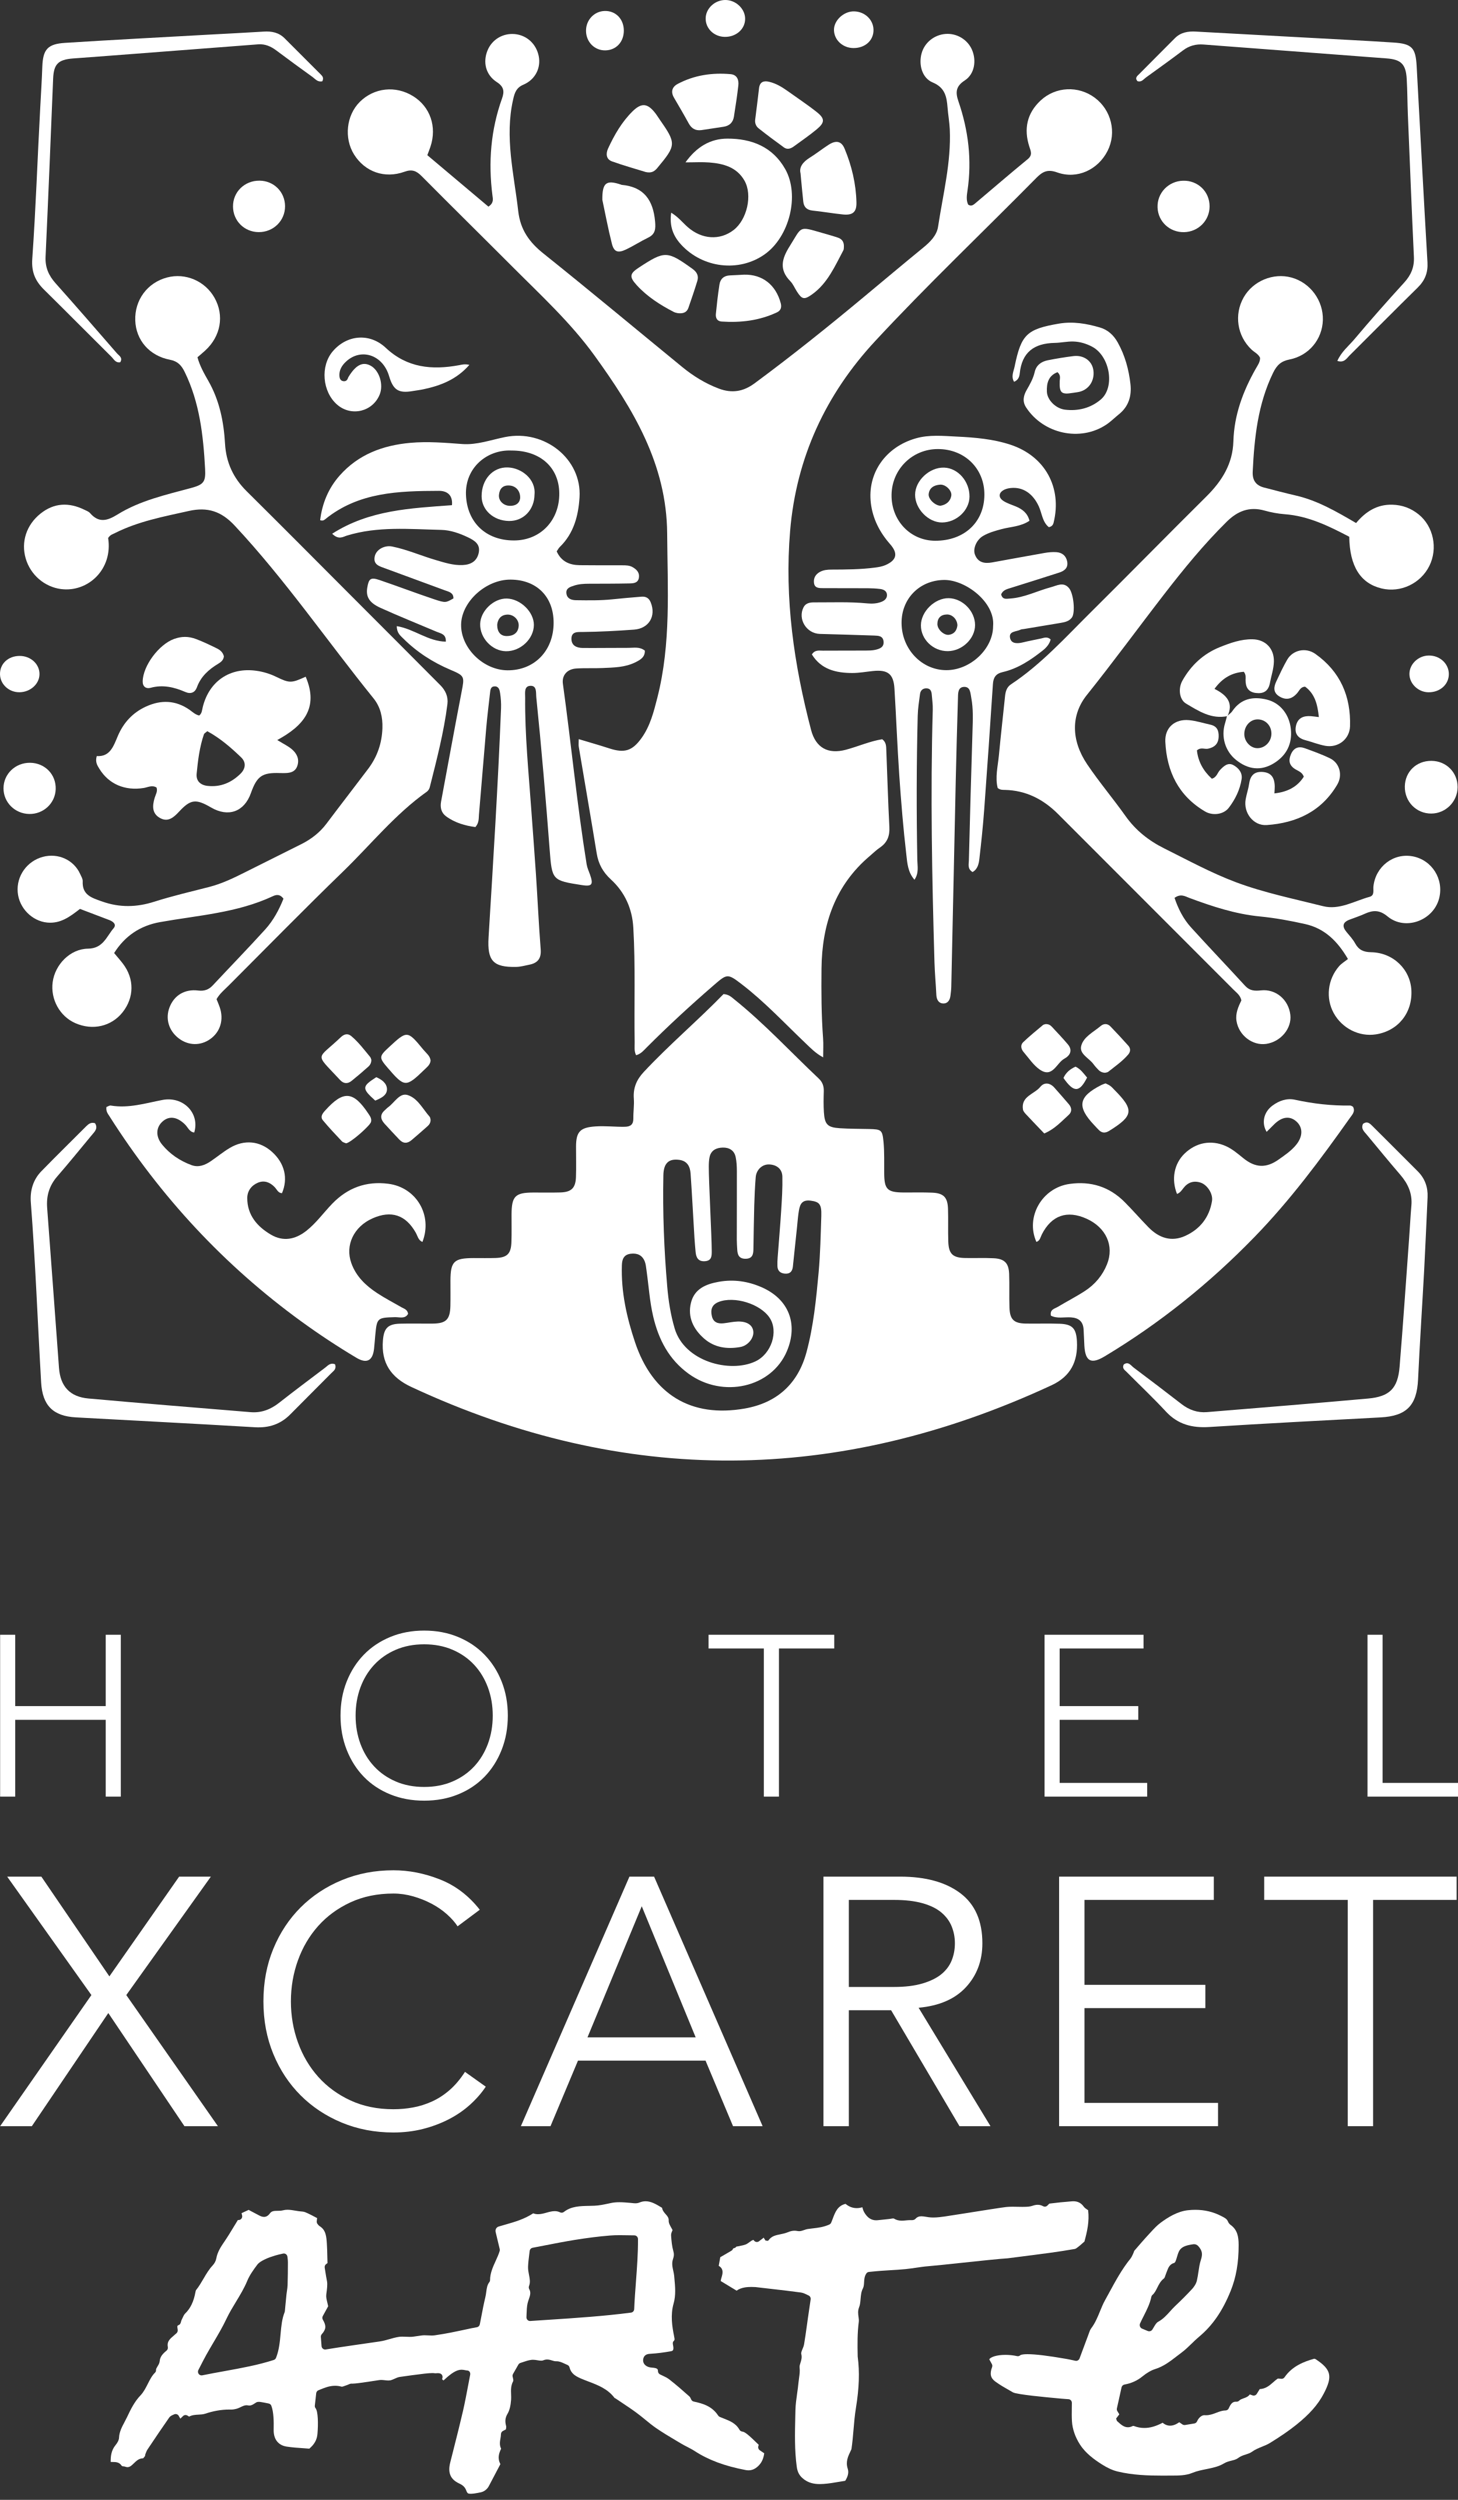 <svg width="119" height="204" viewBox="0 0 119 204" fill="none" xmlns="http://www.w3.org/2000/svg">
<rect x="0" y="0" width="119" height="204" fill="#333333" stroke="none"/>
<path d="M0.011 133.406H1.242V139.227H8.629V133.406H9.86V146.614H8.629V140.346H1.242V146.614H0.011V133.406Z" fill="white"/>
<path d="M29.024 140.005C29.024 140.825 29.154 141.59 29.415 142.299C29.676 143.008 30.05 143.624 30.535 144.146C31.02 144.668 31.607 145.079 32.298 145.377C32.988 145.676 33.762 145.825 34.62 145.825C35.478 145.825 36.252 145.676 36.943 145.377C37.633 145.079 38.221 144.668 38.706 144.146C39.19 143.624 39.563 143.008 39.825 142.299C40.086 141.59 40.217 140.825 40.217 140.005C40.217 139.184 40.086 138.419 39.825 137.71C39.563 137.001 39.19 136.385 38.706 135.863C38.221 135.341 37.633 134.93 36.943 134.632C36.252 134.334 35.478 134.184 34.62 134.184C33.762 134.184 32.988 134.334 32.298 134.632C31.607 134.93 31.02 135.341 30.535 135.863C30.05 136.385 29.676 137.001 29.415 137.71C29.154 138.419 29.024 139.184 29.024 140.005ZM27.792 140.005C27.792 138.997 27.96 138.071 28.296 137.225C28.632 136.379 29.098 135.649 29.695 135.033C30.292 134.417 31.01 133.936 31.85 133.587C32.689 133.239 33.613 133.065 34.62 133.065C35.627 133.065 36.551 133.239 37.39 133.587C38.23 133.936 38.948 134.417 39.545 135.033C40.142 135.649 40.608 136.379 40.944 137.225C41.28 138.071 41.448 138.997 41.448 140.005C41.448 141.012 41.28 141.942 40.944 142.793C40.608 143.646 40.142 144.379 39.545 144.995C38.948 145.61 38.23 146.089 37.39 146.431C36.551 146.773 35.627 146.944 34.62 146.944C33.613 146.944 32.689 146.773 31.85 146.431C31.01 146.089 30.292 145.61 29.695 144.995C29.098 144.379 28.632 143.646 28.296 142.793C27.96 141.942 27.792 141.012 27.792 140.005Z" fill="white"/>
<path d="M62.344 134.526H57.83V133.406H68.09V134.526H63.576V146.614H62.344V134.526Z" fill="white"/>
<path d="M85.255 133.406H93.333V134.526H86.487V139.227H92.904V140.346H86.487V145.495H93.632V146.614H85.255V133.406Z" fill="white"/>
<path d="M111.613 133.406H112.844V145.495H119V146.614H111.613V133.406Z" fill="white"/>
<path d="M8.927 161.284L14.621 153.144H17.21L10.307 162.808L17.785 173.507H15.053L8.84 164.275L2.599 173.507H0.011L7.46 162.808L0.586 153.144H3.376L8.927 161.284Z" fill="white"/>
<path d="M39.648 170.284C39.303 170.802 38.876 171.291 38.368 171.751C37.86 172.211 37.28 172.609 36.628 172.945C35.976 173.28 35.271 173.544 34.514 173.736C33.756 173.927 32.956 174.023 32.112 174.023C30.598 174.023 29.193 173.754 27.899 173.218C26.605 172.681 25.483 171.938 24.534 170.989C23.585 170.04 22.842 168.914 22.305 167.61C21.768 166.306 21.5 164.877 21.5 163.324C21.5 161.771 21.768 160.343 22.305 159.039C22.842 157.735 23.585 156.608 24.534 155.659C25.483 154.71 26.605 153.967 27.899 153.431C29.193 152.894 30.598 152.625 32.112 152.625C33.378 152.625 34.643 152.874 35.909 153.373C37.175 153.872 38.257 154.696 39.159 155.846L37.347 157.198C37.136 156.872 36.848 156.546 36.484 156.22C36.12 155.894 35.703 155.607 35.233 155.357C34.763 155.108 34.26 154.907 33.723 154.753C33.186 154.6 32.649 154.523 32.112 154.523C30.808 154.523 29.639 154.763 28.604 155.242C27.569 155.722 26.691 156.364 25.972 157.169C25.253 157.975 24.702 158.909 24.318 159.974C23.934 161.038 23.743 162.155 23.743 163.324C23.743 164.494 23.934 165.611 24.318 166.675C24.702 167.739 25.253 168.674 25.972 169.479C26.691 170.284 27.569 170.927 28.604 171.406C29.639 171.885 30.808 172.125 32.112 172.125C32.649 172.125 33.181 172.077 33.709 171.981C34.236 171.885 34.754 171.722 35.262 171.492C35.77 171.262 36.249 170.951 36.7 170.557C37.15 170.165 37.567 169.671 37.951 169.076L39.648 170.284Z" fill="white"/>
<path d="M47.95 166.259H56.78L52.379 155.56L47.95 166.259ZM44.931 173.507H42.514L51.373 153.144H53.386L62.244 173.507H59.829L57.585 168.158H47.174L44.931 173.507Z" fill="white"/>
<path d="M69.28 162.147H72.962C73.882 162.147 74.663 162.051 75.305 161.859C75.948 161.667 76.46 161.413 76.844 161.097C77.227 160.78 77.505 160.406 77.678 159.975C77.851 159.544 77.937 159.079 77.937 158.58C77.937 158.101 77.851 157.646 77.678 157.214C77.505 156.783 77.227 156.404 76.844 156.078C76.46 155.752 75.948 155.498 75.305 155.316C74.663 155.134 73.882 155.043 72.962 155.043H69.28V162.147ZM69.28 173.507H67.209V153.144H73.479C75.55 153.144 77.184 153.595 78.383 154.496C79.581 155.398 80.18 156.759 80.18 158.58C80.18 159.999 79.735 161.193 78.843 162.161C77.951 163.129 76.662 163.69 74.975 163.843L80.842 173.507H78.311L72.731 164.045H69.28V173.507Z" fill="white"/>
<path d="M88.513 171.609H99.414V173.507H86.443V153.144H99.069V155.043H88.513V161.974H98.379V163.872H88.513V171.609Z" fill="white"/>
<path d="M112.07 173.507H110V155.043H103.183V153.144H118.886V155.043H112.07V173.507Z" fill="white"/>
<path d="M50.586 182.402C50.279 182.402 50.028 182.411 49.794 182.43C48.881 182.505 47.934 182.623 46.898 182.791C46.101 182.92 45.314 183.073 44.482 183.235C44.15 183.3 43.814 183.366 43.469 183.431C43.343 183.455 43.245 183.562 43.23 183.692C43.217 183.81 43.202 183.926 43.188 184.039C43.147 184.365 43.109 184.673 43.099 184.986C43.092 185.207 43.134 185.423 43.175 185.631C43.237 185.949 43.296 186.25 43.18 186.545C43.145 186.633 43.151 186.731 43.198 186.814C43.349 187.082 43.263 187.335 43.163 187.627C43.123 187.744 43.082 187.864 43.055 187.989C42.998 188.259 42.988 188.538 42.978 188.833C42.975 188.917 42.972 189.003 42.968 189.092C42.964 189.175 42.994 189.257 43.05 189.316C43.106 189.375 43.181 189.407 43.261 189.407L43.281 189.406C43.776 189.372 44.27 189.34 44.762 189.308C47.08 189.156 49.27 189.012 51.505 188.722C51.648 188.704 51.756 188.584 51.762 188.437C51.793 187.682 51.85 186.926 51.906 186.196C51.991 185.064 52.08 183.894 52.072 182.716C52.07 182.553 51.938 182.419 51.777 182.418C51.589 182.417 51.405 182.413 51.224 182.41C51.007 182.406 50.795 182.402 50.586 182.402ZM23.166 183.897C23.145 183.897 23.123 183.9 23.102 183.904L22.985 183.931C22.799 183.972 22.624 184.012 22.453 184.065C22.18 184.149 21.891 184.243 21.62 184.376C21.383 184.493 21.138 184.624 20.985 184.829C20.657 185.27 20.37 185.672 20.181 186.128C19.935 186.726 19.596 187.285 19.268 187.826C18.996 188.275 18.714 188.74 18.482 189.23C18.17 189.891 17.79 190.536 17.422 191.159C17.232 191.482 17.035 191.815 16.849 192.148C16.682 192.447 16.526 192.753 16.345 193.106L16.191 193.406C16.143 193.501 16.146 193.612 16.202 193.703C16.256 193.792 16.349 193.845 16.451 193.845C16.47 193.845 16.49 193.843 16.51 193.839C17.119 193.715 17.723 193.606 18.307 193.5C19.719 193.244 21.054 193.003 22.344 192.586C22.429 192.558 22.499 192.492 22.531 192.409C22.784 191.763 22.843 191.098 22.901 190.455C22.958 189.831 23.011 189.242 23.23 188.69C23.239 188.666 23.246 188.639 23.249 188.611L23.286 188.218C23.317 187.892 23.348 187.566 23.382 187.24C23.391 187.146 23.406 187.052 23.42 186.959C23.443 186.807 23.467 186.649 23.472 186.489C23.493 185.857 23.498 185.214 23.499 184.613C23.5 184.494 23.486 184.376 23.469 184.24L23.46 184.162C23.442 184.011 23.316 183.897 23.166 183.897ZM38.217 203.478C38.126 203.438 38.084 203.313 38.049 203.221C37.925 202.898 37.692 202.766 37.464 202.658C36.767 202.33 36.538 201.795 36.742 200.976C36.848 200.55 36.956 200.125 37.064 199.7C37.306 198.744 37.557 197.755 37.782 196.777C37.944 196.072 38.081 195.347 38.213 194.645C38.266 194.362 38.32 194.078 38.375 193.793C38.393 193.703 38.372 193.605 38.32 193.538C38.279 193.484 38.22 193.452 38.155 193.447C38.088 193.443 38.026 193.43 37.959 193.418C37.87 193.4 37.777 193.382 37.67 193.382C37.285 193.382 36.859 193.635 36.205 194.255C36.162 194.245 36.089 194.178 36.087 194.142C36.137 194.005 36.131 193.886 36.068 193.797C35.973 193.663 35.792 193.663 35.732 193.663C35.685 193.663 35.638 193.666 35.595 193.67C35.566 193.672 35.54 193.674 35.519 193.674C35.454 193.662 35.38 193.656 35.288 193.656C34.974 193.656 34.426 193.725 33.627 193.831C33.306 193.873 32.967 193.921 32.623 193.972C32.476 193.994 32.331 194.06 32.191 194.124C32.064 194.181 31.945 194.235 31.841 194.251C31.795 194.258 31.747 194.262 31.695 194.262C31.602 194.262 31.512 194.251 31.415 194.24C31.317 194.229 31.216 194.217 31.112 194.217C31.049 194.217 30.991 194.222 30.934 194.231C30.624 194.278 30.328 194.324 30.058 194.364C29.574 194.437 28.99 194.519 28.772 194.519C28.755 194.519 28.741 194.519 28.73 194.518C28.717 194.516 28.705 194.516 28.692 194.516C28.599 194.516 28.515 194.554 28.441 194.587C28.407 194.602 28.374 194.618 28.341 194.628C28.282 194.645 28.22 194.669 28.158 194.693C28.064 194.729 27.967 194.767 27.898 194.767C27.885 194.767 27.873 194.765 27.864 194.762C27.697 194.715 27.525 194.691 27.353 194.691C26.88 194.691 26.462 194.864 26.057 195.031L25.99 195.059C25.889 195.1 25.819 195.194 25.807 195.304L25.696 196.318C25.688 196.391 25.711 196.465 25.759 196.529C25.963 196.794 25.981 197.796 25.911 198.614C25.87 199.097 25.665 199.47 25.244 199.824C25.092 199.809 24.927 199.798 24.758 199.787C24.312 199.757 23.85 199.726 23.39 199.655C22.702 199.547 22.317 199.042 22.336 198.269C22.35 197.627 22.342 196.825 22.144 196.319C22.109 196.228 22.029 196.161 21.93 196.14L21.82 196.117C21.672 196.086 21.518 196.054 21.363 196.031L21.321 196.024C21.259 196.014 21.188 196.003 21.119 196.003C21.035 196.003 20.966 196.02 20.909 196.054C20.871 196.078 20.834 196.102 20.797 196.126C20.643 196.226 20.521 196.305 20.354 196.305C20.313 196.305 20.269 196.3 20.224 196.29C20.192 196.284 20.159 196.28 20.124 196.28C19.956 196.28 19.791 196.36 19.631 196.438C19.535 196.484 19.445 196.528 19.36 196.553C19.174 196.608 19.014 196.634 18.87 196.634L18.84 196.634C18.793 196.633 18.747 196.632 18.7 196.632C18.075 196.632 17.432 196.744 16.733 196.975C16.572 197.028 16.397 197.037 16.212 197.047C15.956 197.06 15.69 197.074 15.433 197.208C15.412 197.194 15.298 197.123 15.298 197.123C15.252 197.094 15.198 197.079 15.144 197.079C15.068 197.079 14.996 197.108 14.941 197.161L14.718 197.377L14.585 197.14C14.531 197.051 14.438 196.998 14.335 196.998C14.293 196.998 14.251 197.007 14.213 197.025L14.152 197.053C14.025 197.109 13.894 197.167 13.813 197.282C13.252 198.081 12.7 198.905 12.165 199.703L12.045 199.881C11.977 199.983 11.934 200.094 11.892 200.203L11.874 200.249C11.856 200.293 11.85 200.337 11.844 200.375C11.841 200.394 11.836 200.423 11.832 200.432L11.809 200.462C11.778 200.504 11.715 200.587 11.681 200.612L11.669 200.612C11.345 200.612 11.123 200.827 10.928 201.017C10.754 201.187 10.604 201.333 10.406 201.333C10.349 201.333 10.289 201.322 10.223 201.297C10.152 201.27 10.07 201.266 10.002 201.261C9.978 201.246 9.948 201.227 9.925 201.212C9.733 200.914 9.441 200.913 9.203 200.912C9.147 200.911 9.09 200.911 9.034 200.907C9.03 200.475 9.07 199.976 9.422 199.546C9.61 199.318 9.709 199.109 9.716 198.926C9.734 198.461 9.951 198.053 10.161 197.659C10.231 197.526 10.301 197.394 10.364 197.261C10.684 196.581 10.988 195.977 11.464 195.48C11.72 195.213 11.895 194.869 12.063 194.536C12.236 194.194 12.4 193.87 12.643 193.632C12.711 193.566 12.743 193.484 12.735 193.4C12.727 193.323 12.794 193.214 12.858 193.109C12.934 192.985 13.019 192.845 13.033 192.687C13.065 192.325 13.271 192.088 13.594 191.823C13.68 191.752 13.72 191.638 13.698 191.525C13.612 191.084 13.867 190.867 14.19 190.592C14.262 190.531 14.336 190.468 14.406 190.403C14.466 190.346 14.505 190.267 14.506 190.184C14.507 190.127 14.498 190.071 14.489 190.015C14.459 189.824 14.465 189.778 14.598 189.73C14.715 189.687 14.748 189.564 14.777 189.455C14.787 189.413 14.8 189.367 14.812 189.341C14.841 189.286 14.867 189.228 14.893 189.17C14.959 189.024 15.021 188.886 15.112 188.798C15.55 188.37 15.81 187.827 15.955 187.036C15.964 186.988 15.977 186.916 15.997 186.89C16.234 186.598 16.424 186.272 16.608 185.957C16.837 185.565 17.053 185.196 17.351 184.879C17.507 184.713 17.62 184.497 17.654 184.302C17.748 183.757 18.055 183.307 18.326 182.911C18.593 182.519 18.839 182.114 19.099 181.684C19.202 181.515 19.306 181.343 19.416 181.165L19.475 181.166C19.564 181.166 19.648 181.126 19.704 181.055C19.762 180.982 19.782 180.888 19.761 180.797L19.716 180.607L20.296 180.337L20.502 180.45C20.714 180.561 20.925 180.671 21.135 180.783C21.246 180.843 21.393 180.911 21.547 180.911C21.73 180.911 21.891 180.816 22.025 180.629C22.168 180.429 22.358 180.417 22.656 180.415C22.803 180.414 22.954 180.413 23.102 180.373C23.214 180.343 23.332 180.328 23.465 180.328C23.675 180.328 23.887 180.364 24.11 180.402C24.298 180.434 24.493 180.466 24.688 180.477C24.821 180.484 24.967 180.547 25.118 180.617C25.309 180.706 25.5 180.807 25.702 180.913L25.882 181.008L25.852 181.261C25.842 181.34 25.863 181.419 25.912 181.482L25.923 181.496C25.966 181.553 26.02 181.624 26.099 181.673C26.604 181.988 26.639 182.525 26.677 183.093C26.701 183.451 26.709 183.81 26.717 184.191C26.721 184.348 26.725 184.51 26.73 184.68L26.616 184.766C26.529 184.829 26.484 184.942 26.502 185.053L26.542 185.305C26.586 185.589 26.632 185.882 26.691 186.176C26.739 186.419 26.689 186.794 26.641 187.156L26.631 187.238C26.603 187.449 26.655 187.656 26.715 187.897C26.738 187.992 26.763 188.093 26.785 188.203L26.346 189.002C26.294 189.095 26.296 189.212 26.352 189.305C26.642 189.794 26.621 190.079 26.266 190.479C26.211 190.541 26.181 190.621 26.187 190.703L26.245 191.457C26.257 191.612 26.385 191.734 26.538 191.734C26.554 191.734 26.57 191.733 26.586 191.73C27.181 191.63 27.933 191.516 29.27 191.323C29.732 191.256 30.469 191.149 30.971 191.078C31.266 191.036 31.53 190.959 31.786 190.886C32.038 190.813 32.299 190.738 32.587 190.697C32.653 190.688 32.731 190.683 32.827 190.683C32.926 190.683 33.029 190.688 33.132 190.692C33.239 190.697 33.346 190.701 33.448 190.701C33.557 190.701 33.649 190.696 33.728 190.685L34.425 190.585C34.489 190.576 34.563 190.571 34.65 190.571C34.744 190.571 34.841 190.576 34.937 190.581C35.037 190.586 35.137 190.591 35.233 190.591C35.33 190.591 35.413 190.586 35.486 190.575C36.419 190.441 37.247 190.262 37.912 190.119C38.304 190.034 38.642 189.961 38.919 189.915C39.042 189.895 39.138 189.802 39.162 189.679C39.199 189.494 39.235 189.305 39.272 189.113C39.377 188.562 39.486 187.992 39.621 187.429C39.652 187.295 39.671 187.159 39.689 187.026C39.727 186.735 39.765 186.46 39.937 186.239C39.975 186.191 39.998 186.133 39.998 186.072C39.999 185.506 40.229 185 40.452 184.512C40.572 184.249 40.696 183.976 40.781 183.7C40.797 183.648 40.799 183.591 40.786 183.537L40.453 182.142C40.407 181.949 40.513 181.755 40.695 181.7C40.87 181.647 41.046 181.596 41.223 181.546C41.993 181.327 42.79 181.1 43.521 180.618C43.64 180.668 43.77 180.691 43.913 180.691C44.15 180.691 44.385 180.627 44.611 180.564C44.83 180.503 45.056 180.441 45.275 180.441C45.432 180.441 45.575 180.473 45.712 180.539C45.752 180.558 45.797 180.569 45.841 180.569C45.907 180.569 45.969 180.547 46.022 180.507C46.62 180.039 47.337 180.025 48.095 180.011C48.238 180.008 48.381 180.005 48.523 179.999C48.909 179.983 49.282 179.903 49.643 179.826C49.727 179.807 49.813 179.789 49.898 179.772C50.092 179.732 50.306 179.713 50.553 179.713C50.843 179.713 51.142 179.739 51.432 179.765L51.501 179.771C51.538 179.774 51.575 179.778 51.612 179.783C51.691 179.791 51.772 179.801 51.856 179.801C51.982 179.801 52.091 179.78 52.2 179.735C52.366 179.668 52.527 179.635 52.694 179.635C53.153 179.635 53.567 179.886 54.006 180.151L54.035 180.169C54.071 180.396 54.209 180.552 54.331 180.69C54.47 180.848 54.589 180.984 54.578 181.197C54.566 181.406 54.68 181.604 54.789 181.795C54.825 181.857 54.862 181.921 54.894 181.986L54.87 182.043C54.822 182.153 54.763 182.29 54.773 182.434C54.805 182.876 54.843 183.307 54.961 183.721C55.023 183.937 55.014 184.107 54.931 184.349C54.812 184.688 54.884 185.009 54.953 185.32C54.983 185.46 55.013 185.592 55.025 185.723L55.041 185.904C55.108 186.621 55.172 187.299 54.978 187.98C54.711 188.918 54.859 189.853 55.019 190.656L55.028 190.703C55.069 190.898 55.076 190.959 54.979 191.05C54.884 191.138 54.912 191.279 54.937 191.403L54.942 191.431C54.975 191.602 54.968 191.726 54.923 191.792C54.912 191.807 54.88 191.854 54.765 191.874C54.154 191.983 53.621 192.049 53.137 192.077C52.903 192.09 52.583 192.108 52.5 192.505C52.469 192.651 52.499 192.797 52.585 192.917C52.693 193.068 52.885 193.171 53.111 193.199C53.152 193.204 53.194 193.208 53.236 193.212C53.336 193.222 53.429 193.231 53.515 193.255C53.645 193.292 53.706 193.364 53.701 193.477C53.697 193.599 53.761 193.711 53.865 193.762C53.931 193.794 53.997 193.825 54.062 193.856C54.264 193.95 54.455 194.039 54.615 194.163C55.195 194.614 55.749 195.101 56.267 195.562C56.324 195.612 56.365 195.703 56.401 195.784L56.416 195.815C56.454 195.899 56.531 195.961 56.621 195.98C57.354 196.136 58.111 196.352 58.615 197.122C58.648 197.171 58.691 197.209 58.742 197.231C58.85 197.278 58.961 197.321 59.074 197.365C59.558 197.554 60.058 197.75 60.352 198.276C60.401 198.362 60.485 198.419 60.578 198.428C60.796 198.452 61.073 198.674 61.925 199.509L61.894 199.621C61.858 199.749 61.908 199.885 62.017 199.959L62.375 200.201C62.316 200.651 62.158 200.984 61.878 201.249C61.635 201.48 61.379 201.592 61.096 201.592C61.022 201.592 60.945 201.585 60.867 201.57C59.153 201.245 57.828 200.752 56.698 200.018C56.499 199.889 56.287 199.78 56.083 199.674C55.925 199.593 55.762 199.509 55.609 199.418L55.239 199.198C54.68 198.866 54.101 198.523 53.559 198.15C53.251 197.939 52.952 197.694 52.664 197.458C52.432 197.268 52.192 197.072 51.946 196.891C51.558 196.605 51.151 196.335 50.759 196.073C50.59 195.961 50.422 195.849 50.255 195.736C50.234 195.722 50.21 195.709 50.186 195.698C50.176 195.693 50.166 195.689 50.157 195.684C49.605 194.944 48.804 194.64 48.03 194.345C47.814 194.263 47.592 194.179 47.381 194.086C46.916 193.882 46.603 193.662 46.484 193.195C46.461 193.101 46.395 193.025 46.308 192.989C46.238 192.96 46.167 192.927 46.097 192.895C45.882 192.795 45.66 192.692 45.428 192.692L45.374 192.693C45.274 192.693 45.172 192.662 45.064 192.628C44.938 192.589 44.807 192.549 44.657 192.549C44.548 192.549 44.444 192.571 44.341 192.616C44.296 192.635 44.24 192.644 44.172 192.644C44.08 192.644 43.976 192.628 43.867 192.61C43.746 192.59 43.621 192.57 43.497 192.57C43.46 192.57 43.423 192.572 43.386 192.576C43.135 192.604 42.892 192.688 42.678 192.762C42.608 192.785 42.541 192.809 42.476 192.829C42.404 192.852 42.345 192.901 42.308 192.965L41.873 193.727C41.834 193.796 41.822 193.876 41.84 193.951L41.853 194.001C41.876 194.088 41.917 194.252 41.882 194.319C41.687 194.687 41.701 195.049 41.715 195.399C41.72 195.548 41.726 195.688 41.716 195.828C41.681 196.323 41.583 196.709 41.425 196.975C41.206 197.342 41.219 197.637 41.312 197.993C41.324 198.039 41.313 198.111 41.3 198.187L41.289 198.254L41.045 198.382C40.947 198.433 40.886 198.538 40.886 198.655C40.886 198.764 40.867 198.877 40.846 198.997C40.802 199.25 40.751 199.538 40.902 199.827C40.721 200.201 40.585 200.603 40.842 201.084L39.898 202.88C39.745 203.172 39.456 203.37 39.128 203.408C39.128 203.408 38.427 203.568 38.217 203.478Z" fill="white"/>
<path d="M97.463 183.138C97.446 183.138 97.428 183.139 97.41 183.141C96.371 183.277 96.24 183.572 96.081 184.124C96.047 184.241 96.009 184.373 95.954 184.517C95.927 184.588 95.868 184.655 95.844 184.665C95.461 184.765 95.347 185.075 95.254 185.325C95.234 185.379 95.214 185.434 95.191 185.488C95.166 185.544 95.145 185.607 95.124 185.67C95.09 185.776 95.05 185.896 94.996 185.937C94.729 186.138 94.59 186.417 94.455 186.687C94.344 186.911 94.239 187.122 94.067 187.274C94.016 187.319 93.983 187.378 93.969 187.443C93.856 187.99 93.609 188.48 93.347 188.998C93.248 189.194 93.146 189.396 93.051 189.603C93.015 189.681 93.013 189.773 93.044 189.854C93.075 189.934 93.138 189.998 93.216 190.03L93.677 190.222C93.715 190.238 93.755 190.246 93.795 190.246C93.902 190.246 94 190.192 94.058 190.101C94.093 190.043 94.128 189.984 94.162 189.926C94.277 189.731 94.385 189.546 94.523 189.472C94.931 189.252 95.224 188.927 95.507 188.613C95.636 188.47 95.769 188.322 95.909 188.19C96.424 187.704 96.873 187.253 97.284 186.809C97.403 186.682 97.613 186.421 97.687 186.113C97.745 185.871 97.782 185.622 97.817 185.381C97.866 185.047 97.912 184.731 98.012 184.431C98.175 183.938 98.125 183.663 97.808 183.301C97.717 183.197 97.591 183.138 97.463 183.138ZM94.858 202.024C93.695 202.024 92.449 201.984 91.212 201.687C90.819 201.593 90.389 201.398 89.934 201.108C89.309 200.71 88.609 200.207 88.146 199.487C87.759 198.885 87.532 198.231 87.492 197.597C87.469 197.244 87.475 196.884 87.48 196.503C87.482 196.368 87.484 196.23 87.485 196.088C87.486 195.929 87.365 195.796 87.209 195.786L87.094 195.779C86.93 195.768 86.778 195.759 86.628 195.743C86.558 195.736 86.435 195.725 86.272 195.71C85.459 195.635 82.986 195.407 82.68 195.231L82.421 195.084C82.019 194.855 81.604 194.62 81.232 194.345C80.844 194.058 80.769 193.719 80.972 193.174C81.004 193.089 80.997 192.997 80.955 192.921L80.744 192.537C80.833 192.357 81.326 192.17 82.065 192.17C82.383 192.17 82.711 192.206 83.014 192.273C83.034 192.277 83.055 192.28 83.075 192.28C83.149 192.28 83.221 192.251 83.278 192.198C83.287 192.189 83.382 192.114 83.861 192.114C84.502 192.114 85.555 192.241 86.991 192.493L87.076 192.508C87.248 192.538 87.423 192.576 87.609 192.617L87.773 192.652C87.793 192.656 87.814 192.659 87.834 192.659C87.956 192.659 88.068 192.581 88.111 192.464L88.283 192.001C88.471 191.493 88.651 191.005 88.835 190.519C88.85 190.478 88.865 190.437 88.879 190.395C88.931 190.25 88.98 190.112 89.058 190.01C89.384 189.583 89.584 189.093 89.778 188.619C89.903 188.315 90.031 188.001 90.19 187.714C90.304 187.508 90.416 187.301 90.529 187.095C91.043 186.147 91.576 185.168 92.263 184.32C92.343 184.221 92.395 184.109 92.446 184C92.46 183.969 92.475 183.937 92.49 183.906C92.51 183.866 92.525 183.822 92.54 183.778C92.555 183.733 92.571 183.686 92.59 183.664C92.959 183.235 93.377 182.749 93.808 182.284L93.924 182.159C94.177 181.884 94.44 181.599 94.733 181.384C95.309 180.961 96.083 180.463 96.962 180.366C97.164 180.344 97.366 180.333 97.562 180.333C98.313 180.333 99.018 180.5 99.657 180.829L99.726 180.864C99.96 180.983 100.145 181.076 100.234 181.309C100.283 181.437 100.396 181.533 100.477 181.594C100.989 181.981 101.095 182.516 101.096 183.201C101.099 184.656 100.89 185.854 100.438 186.968C99.776 188.6 98.958 189.784 97.864 190.693C97.651 190.871 97.448 191.069 97.251 191.26C97.001 191.503 96.743 191.754 96.463 191.964C96.339 192.057 96.216 192.152 96.093 192.246C95.515 192.694 94.968 193.117 94.28 193.33C93.951 193.433 93.606 193.633 93.228 193.941C92.819 194.275 92.344 194.488 91.775 194.593C91.659 194.614 91.566 194.704 91.54 194.821L91.16 196.538C91.143 196.615 91.157 196.697 91.198 196.763L91.357 197.023L91.096 197.364L91.122 197.441C91.127 197.472 91.141 197.544 91.198 197.595L91.27 197.659C91.487 197.855 91.734 198.078 92.062 198.078C92.192 198.078 92.326 198.042 92.461 197.971C92.463 197.971 92.475 197.967 92.494 197.967C92.514 197.967 92.537 197.971 92.553 197.977C92.828 198.082 93.113 198.135 93.398 198.135C93.868 198.135 94.344 197.999 94.895 197.708C95.079 197.868 95.286 197.948 95.502 197.948C95.736 197.948 95.981 197.856 96.251 197.668L96.512 197.849C96.56 197.881 96.616 197.898 96.674 197.898C96.69 197.898 96.707 197.897 96.723 197.894L97.483 197.768C97.581 197.752 97.664 197.685 97.706 197.589C97.831 197.302 98.077 197.093 98.29 197.093C98.299 197.093 98.308 197.093 98.316 197.094C98.353 197.097 98.389 197.098 98.425 197.098C98.739 197.098 99.014 196.994 99.279 196.893C99.529 196.798 99.764 196.709 100.02 196.707C100.138 196.706 100.245 196.636 100.291 196.529C100.441 196.189 100.582 195.992 100.86 195.992C100.876 195.992 100.912 195.994 100.912 195.994L100.928 195.994C101.01 195.994 101.089 195.961 101.148 195.899C101.236 195.809 101.363 195.765 101.498 195.717C101.673 195.656 101.873 195.585 102.007 195.398L102.242 195.481C102.27 195.49 102.298 195.494 102.327 195.494C102.428 195.494 102.524 195.44 102.578 195.352L102.819 194.961C103.306 194.943 103.621 194.667 103.925 194.399C104.044 194.295 104.156 194.196 104.277 194.113C104.279 194.111 104.295 194.102 104.347 194.102C104.392 194.102 104.441 194.108 104.49 194.114C104.52 194.117 104.585 194.124 104.585 194.124L104.603 194.125C104.698 194.125 104.788 194.076 104.844 193.996C105.467 193.092 106.415 192.722 107.268 192.484C107.275 192.486 107.282 192.488 107.29 192.49C107.325 192.499 107.361 192.508 107.381 192.521C108.655 193.364 108.784 193.918 108.038 195.34C107.57 196.233 106.876 197.019 105.786 197.889C105.205 198.353 104.526 198.821 103.65 199.361C103.453 199.481 103.237 199.569 103.009 199.662C102.732 199.774 102.446 199.89 102.197 200.07C102.042 200.183 101.867 200.239 101.68 200.299C101.469 200.367 101.25 200.437 101.047 200.595C100.906 200.704 100.709 200.754 100.5 200.806C100.302 200.857 100.097 200.908 99.917 201.018C99.468 201.291 98.977 201.389 98.458 201.494C98.08 201.57 97.689 201.648 97.317 201.8C96.778 202.021 96.211 202.021 95.611 202.021C95.524 202.022 95.438 202.022 95.351 202.022C95.187 202.024 95.022 202.024 94.858 202.024Z" fill="white"/>
<path d="M66.907 202.714C66.394 202.714 65.998 202.6 65.659 202.357C65.278 202.083 65.096 201.78 65.031 201.31C64.846 199.956 64.878 198.573 64.91 197.234L64.923 196.673C64.933 196.224 64.998 195.764 65.061 195.318C65.104 195.017 65.148 194.706 65.176 194.397C65.186 194.281 65.203 194.167 65.219 194.052C65.258 193.78 65.298 193.5 65.261 193.192C65.248 193.082 65.287 192.962 65.331 192.822C65.398 192.614 65.474 192.379 65.399 192.098C65.373 191.999 65.437 191.843 65.5 191.693C65.552 191.568 65.605 191.439 65.628 191.307C65.709 190.843 65.773 190.369 65.837 189.911C65.865 189.708 65.892 189.506 65.922 189.303C65.976 188.927 66.164 187.64 66.164 187.64C66.183 187.509 66.115 187.378 65.997 187.324C65.958 187.306 65.919 187.287 65.881 187.268C65.721 187.189 65.555 187.109 65.374 187.083C64.61 186.976 63.831 186.888 63.078 186.802C62.611 186.749 62.144 186.696 61.678 186.639L61.655 186.637C61.546 186.631 61.434 186.627 61.323 186.627C60.987 186.627 60.497 186.659 60.121 186.931L58.822 186.144C58.834 186.048 58.862 185.952 58.892 185.85C58.978 185.558 59.096 185.157 58.661 184.904L58.741 184.461L58.787 184.201L59.69 183.676C59.763 183.633 59.813 183.57 59.831 183.497C59.84 183.485 59.875 183.475 59.896 183.468C59.951 183.452 60.05 183.422 60.105 183.333C60.28 183.311 60.348 183.294 60.445 183.269C60.506 183.253 60.58 183.234 60.707 183.209C60.902 183.169 61.046 183.062 61.173 182.968C61.278 182.891 61.377 182.817 61.495 182.788L61.57 182.876C61.625 182.929 61.697 182.959 61.773 182.959C61.837 182.959 61.898 182.938 61.95 182.899L62.335 182.604L62.376 182.683L62.484 182.845L62.555 182.851C62.58 182.857 62.6 182.859 62.615 182.859H62.692L62.747 182.794C62.982 182.472 63.328 182.403 63.694 182.329C63.889 182.29 64.091 182.249 64.283 182.169C64.498 182.078 64.672 182.038 64.848 182.038C64.93 182.038 65.013 182.047 65.1 182.065C65.137 182.073 65.177 182.077 65.217 182.077C65.363 182.077 65.506 182.027 65.645 181.979C65.742 181.945 65.834 181.914 65.921 181.901C66.058 181.88 66.195 181.864 66.334 181.848C66.775 181.797 67.232 181.744 67.691 181.532C67.758 181.501 67.811 181.446 67.841 181.377C67.885 181.273 67.926 181.164 67.968 181.055C68.171 180.514 68.364 180.004 69.013 179.847C69.288 180.079 69.598 180.195 69.926 180.195C70.077 180.195 70.233 180.17 70.39 180.12V180.161C70.429 180.289 70.466 180.409 70.528 180.521C70.782 180.969 71.102 181.188 71.508 181.188C71.542 181.188 71.576 181.186 71.611 181.183C71.779 181.168 71.948 181.15 72.117 181.131C72.263 181.115 72.409 181.099 72.555 181.085C72.605 181.08 72.66 181.071 72.715 181.061C72.78 181.049 72.847 181.037 72.9 181.037C72.94 181.037 72.955 181.044 72.959 181.047C73.145 181.164 73.35 181.219 73.603 181.219C73.722 181.219 73.839 181.208 73.952 181.196C74.063 181.186 74.168 181.175 74.271 181.175C74.271 181.175 74.372 181.177 74.397 181.177C74.498 181.177 74.625 181.166 74.705 181.08C74.845 180.926 74.994 180.861 75.202 180.861C75.323 180.861 75.453 180.882 75.589 180.905C75.658 180.917 75.728 180.928 75.798 180.937C75.918 180.953 76.043 180.961 76.179 180.961C76.509 180.961 76.85 180.913 77.125 180.875C77.322 180.848 78.003 180.74 78.791 180.615C80.132 180.402 81.802 180.138 82.128 180.103C82.277 180.088 82.439 180.08 82.638 180.08C82.767 180.08 82.897 180.083 83.027 180.086C83.159 180.089 83.291 180.092 83.423 180.092C83.475 180.092 83.526 180.092 83.578 180.091C83.817 180.086 84.052 180.081 84.272 180.004C84.428 179.95 84.567 179.923 84.696 179.923C84.849 179.923 84.993 179.96 85.135 180.038C85.18 180.061 85.229 180.074 85.279 180.074C85.356 180.074 85.429 180.044 85.483 179.989L85.543 179.928C85.582 179.888 85.635 179.832 85.656 179.825C86.235 179.75 86.853 179.688 87.489 179.64C87.528 179.636 87.566 179.635 87.604 179.635C87.963 179.635 88.238 179.775 88.445 180.063C88.526 180.177 88.642 180.253 88.744 180.32L88.811 180.364C88.926 181.274 88.726 182.126 88.51 182.922L88.412 183.009C88.297 183.112 88.166 183.229 88.031 183.335L88.002 183.358C87.91 183.43 87.807 183.512 87.722 183.528C87.075 183.642 86.403 183.746 85.665 183.847C84.899 183.951 84.132 184.049 83.365 184.147C82.993 184.195 82.62 184.242 82.248 184.29C81.667 184.321 79.939 184.504 78.414 184.666C77.281 184.786 76.21 184.9 75.783 184.933C75.437 184.959 75.089 185.011 74.753 185.061C74.475 185.102 74.189 185.144 73.907 185.172C73.488 185.213 73.059 185.239 72.644 185.263C72.391 185.279 72.138 185.294 71.885 185.313C71.635 185.331 71.386 185.356 71.15 185.38L70.922 185.403C70.833 185.411 70.754 185.459 70.706 185.533C70.551 185.773 70.537 186.026 70.525 186.249C70.515 186.432 70.505 186.604 70.424 186.758C70.29 187.014 70.265 187.315 70.24 187.606C70.219 187.852 70.199 188.085 70.119 188.283C70.002 188.572 70.039 188.834 70.071 189.065C70.091 189.211 70.11 189.349 70.092 189.485C69.974 190.389 69.982 191.29 70.003 192.289L70.005 192.316C70.169 193.562 70.123 194.884 69.863 196.481C69.766 197.072 69.714 197.679 69.664 198.265C69.619 198.793 69.572 199.339 69.493 199.869L69.445 199.972C69.209 200.465 69.006 200.891 69.192 201.466C69.287 201.761 69.219 202.082 68.983 202.449C68.814 202.473 68.643 202.502 68.474 202.531C68.045 202.604 67.641 202.673 67.23 202.701C67.122 202.709 67.015 202.714 66.907 202.714Z" fill="white"/>
<path d="M34.878 12.663C36.576 14.093 38.238 15.493 39.865 16.864C40.325 16.553 40.23 16.233 40.193 15.953C39.845 13.253 40.054 10.611 40.974 8.038C41.172 7.484 41.149 7.086 40.554 6.702C39.633 6.108 39.397 5.066 39.796 4.105C40.162 3.222 41.046 2.694 42.011 2.781C42.995 2.871 43.767 3.579 43.97 4.578C44.162 5.521 43.702 6.489 42.732 6.904C42.143 7.156 42.011 7.545 41.882 8.112C41.177 11.2 41.952 14.199 42.298 17.233C42.471 18.752 43.201 19.766 44.359 20.692C48.166 23.737 51.91 26.863 55.684 29.951C56.585 30.688 57.566 31.294 58.665 31.709C59.733 32.112 60.661 31.966 61.59 31.28C64.653 29.016 67.621 26.636 70.545 24.2C72.145 22.868 73.739 21.529 75.35 20.211C75.92 19.745 76.457 19.215 76.565 18.498C76.963 15.859 77.642 13.249 77.52 10.548C77.493 9.956 77.383 9.367 77.338 8.775C77.269 7.891 77.13 7.147 76.124 6.729C75.256 6.369 74.96 5.274 75.224 4.337C75.471 3.465 76.264 2.832 77.19 2.769C78.106 2.706 78.978 3.235 79.336 4.071C79.712 4.951 79.543 6.047 78.742 6.565C78.001 7.045 77.975 7.542 78.224 8.266C79.04 10.636 79.335 13.064 78.964 15.561C78.909 15.933 78.848 16.33 79.018 16.693C79.246 16.86 79.422 16.743 79.584 16.606C81.016 15.398 82.435 14.174 83.883 12.986C84.299 12.645 84.128 12.327 84.01 11.957C83.548 10.521 83.819 9.243 84.931 8.204C86.161 7.054 88.026 6.979 89.364 7.982C90.707 8.989 91.148 10.815 90.407 12.297C89.628 13.853 87.913 14.654 86.285 14.07C85.523 13.796 85.109 13.987 84.592 14.511C80.204 18.959 75.666 23.266 71.42 27.844C67.405 32.173 64.993 37.328 64.488 43.329C64.021 48.867 64.807 54.238 66.197 59.561C66.578 61.02 67.576 61.575 69.041 61.183C70.041 60.916 70.997 60.486 72.006 60.325C72.346 60.581 72.327 60.92 72.34 61.24C72.423 63.32 72.48 65.402 72.589 67.48C72.628 68.206 72.427 68.751 71.822 69.162C71.528 69.361 71.272 69.616 70.999 69.847C68.152 72.253 67.087 75.44 67.05 79.04C67.03 80.942 67.038 82.848 67.18 84.749C67.215 85.214 67.185 85.683 67.185 86.288C66.553 85.945 66.155 85.519 65.735 85.119C64.033 83.5 62.429 81.774 60.562 80.337C59.372 79.421 59.347 79.456 58.237 80.416C56.346 82.051 54.51 83.744 52.745 85.514C52.519 85.74 52.313 86.002 51.918 86.111C51.743 85.769 51.805 85.414 51.8 85.076C51.749 81.954 51.871 78.829 51.691 75.708C51.601 74.148 51 72.814 49.864 71.771C49.211 71.172 48.842 70.502 48.702 69.641C48.23 66.738 47.725 63.841 47.238 60.94C47.21 60.773 47.235 60.596 47.235 60.317C48.118 60.583 48.935 60.814 49.742 61.077C50.969 61.474 51.605 61.281 52.357 60.236C53.069 59.247 53.359 58.087 53.652 56.936C54.778 52.521 54.485 48.03 54.453 43.538C54.413 37.867 51.671 33.374 48.526 29.021C46.584 26.333 44.142 24.091 41.811 21.754C39.352 19.29 36.87 16.848 34.419 14.377C33.995 13.949 33.638 13.79 33.018 14.014C31.383 14.604 29.779 14.018 28.898 12.606C28.065 11.27 28.267 9.411 29.364 8.317C30.531 7.154 32.285 6.964 33.712 7.844C35.112 8.708 35.675 10.341 35.133 11.971C35.067 12.167 34.99 12.36 34.878 12.663Z" fill="white"/>
<path d="M58.091 102.075C58.092 102.476 58.102 102.875 57.549 102.921C56.996 102.966 56.817 102.633 56.774 102.163C56.738 101.778 56.704 101.394 56.68 101.008C56.575 99.261 56.485 97.513 56.365 95.766C56.326 95.194 56.092 94.733 55.429 94.649C54.577 94.54 54.163 94.922 54.143 95.909C54.079 98.945 54.201 101.975 54.459 104.999C54.558 106.155 54.734 107.29 55.065 108.411C55.862 111.107 59.561 112.077 61.649 111.1C62.966 110.484 63.556 108.655 62.818 107.541C62.06 106.396 59.916 105.741 58.642 106.252C58.086 106.475 57.982 106.898 58.103 107.412C58.221 107.915 58.6 108.04 59.062 107.989C59.445 107.946 59.825 107.855 60.208 107.844C60.976 107.822 61.438 108.139 61.486 108.668C61.534 109.195 61.047 109.815 60.42 109.925C59.353 110.114 58.325 109.978 57.479 109.243C56.593 108.473 56.104 107.48 56.398 106.304C56.68 105.18 57.605 104.788 58.674 104.6C59.891 104.386 61.043 104.558 62.155 105.042C64.369 106.005 65.165 108.029 64.227 110.258C62.974 113.233 59 114.138 56.198 112.101C54.591 110.934 53.752 109.308 53.312 107.43C53.02 106.182 52.945 104.902 52.763 103.637C52.73 103.404 52.71 103.16 52.625 102.944C52.424 102.429 52.011 102.244 51.479 102.311C50.926 102.38 50.772 102.742 50.756 103.249C50.686 105.419 51.147 107.492 51.83 109.534C53.252 113.785 56.388 115.721 60.796 114.942C63.396 114.482 65.122 112.946 65.823 110.355C66.398 108.226 66.613 106.035 66.814 103.85C66.954 102.311 66.983 100.762 67.034 99.217C67.065 98.273 66.881 98.074 66.163 97.98C65.329 97.87 65.255 98.445 65.171 99.019C65.12 99.372 65.095 99.728 65.058 100.082C64.943 101.176 64.828 102.27 64.713 103.363C64.672 103.747 64.483 103.968 64.073 103.937C63.692 103.908 63.464 103.712 63.452 103.318C63.444 103.081 63.454 102.842 63.472 102.605C63.567 101.331 63.68 100.057 63.76 98.781C63.818 97.863 63.877 96.941 63.856 96.022C63.843 95.4 63.407 95.059 62.8 95.025C62.218 94.993 61.73 95.452 61.68 96.068C61.617 96.839 61.582 97.612 61.56 98.385C61.526 99.574 61.513 100.764 61.493 101.953C61.485 102.379 61.4 102.715 60.858 102.722C60.334 102.728 60.197 102.422 60.173 101.987C60.159 101.721 60.136 101.454 60.136 101.187C60.136 99.313 60.147 97.439 60.142 95.565C60.14 95.18 60.122 94.787 60.042 94.413C59.925 93.867 59.505 93.635 58.984 93.649C58.479 93.662 58.041 93.855 57.917 94.414C57.86 94.671 57.851 94.943 57.849 95.209C57.842 96.309 58.089 100.886 58.091 102.075ZM59.053 81.123C59.486 81.149 59.696 81.365 59.927 81.551C62.393 83.53 64.534 85.856 66.828 88.018C67.134 88.307 67.249 88.641 67.236 89.055C67.219 89.619 67.208 90.187 67.244 90.75C67.308 91.763 67.535 92.002 68.539 92.069C69.34 92.123 70.145 92.113 70.949 92.134C71.925 92.159 72.017 92.197 72.111 93.183C72.192 94.038 72.159 94.905 72.167 95.767C72.179 97.06 72.423 97.304 73.749 97.314C74.523 97.32 75.298 97.295 76.07 97.327C77.014 97.365 77.345 97.703 77.375 98.654C77.404 99.546 77.367 100.44 77.398 101.332C77.434 102.334 77.767 102.642 78.779 102.661C79.552 102.676 80.328 102.641 81.1 102.679C81.987 102.723 82.332 103.074 82.365 103.961C82.4 104.882 82.359 105.806 82.392 106.727C82.426 107.682 82.76 107.995 83.717 108.011C84.64 108.026 85.563 107.993 86.485 108.025C87.53 108.062 87.839 108.407 87.897 109.454C87.987 111.107 87.382 112.323 85.822 113.047C68.421 121.12 51.008 121.307 33.565 113.18C31.91 112.409 31.098 111.216 31.254 109.372C31.336 108.404 31.648 108.047 32.639 108.02C33.532 107.996 34.425 108.021 35.318 108.013C36.412 108.003 36.735 107.681 36.761 106.565C36.776 105.881 36.763 105.196 36.765 104.512C36.771 102.939 37.048 102.669 38.657 102.665C39.252 102.663 39.848 102.679 40.443 102.659C41.399 102.628 41.712 102.317 41.743 101.348C41.767 100.604 41.749 99.86 41.752 99.116C41.758 97.62 42.043 97.326 43.505 97.317C44.249 97.312 44.993 97.333 45.737 97.31C46.634 97.282 46.977 96.953 47.009 96.058C47.039 95.227 47.012 94.393 47.015 93.56C47.02 92.334 47.369 92.008 48.588 91.923C49.394 91.866 50.192 91.966 50.994 91.952C51.474 91.943 51.702 91.758 51.694 91.258C51.685 90.723 51.772 90.184 51.732 89.653C51.668 88.791 51.949 88.116 52.54 87.483C54.631 85.243 56.972 83.267 59.053 81.123Z" fill="white"/>
<path d="M110.124 43.802C108.45 42.928 106.782 42.104 104.86 41.963C104.301 41.921 103.737 41.813 103.196 41.662C101.968 41.318 101 41.709 100.126 42.572C98.257 44.416 96.601 46.446 95.002 48.514C92.893 51.241 90.861 54.026 88.704 56.719C87.402 58.346 87.415 60.417 88.735 62.373C89.715 63.825 90.853 65.17 91.868 66.6C92.702 67.773 93.761 68.608 95.048 69.248C96.966 70.201 98.848 71.232 100.856 71.987C103.17 72.856 105.598 73.346 107.987 73.949C109.314 74.284 110.536 73.529 111.787 73.185C112.21 73.068 112.064 72.646 112.097 72.34C112.27 70.709 113.732 69.587 115.306 69.883C116.88 70.179 117.867 71.755 117.458 73.319C116.985 75.131 114.689 75.979 113.249 74.784C112.596 74.243 112.066 74.264 111.396 74.567C110.991 74.751 110.566 74.89 110.15 75.048C109.566 75.269 109.528 75.61 109.909 76.066C110.156 76.362 110.423 76.653 110.607 76.988C110.899 77.521 111.293 77.697 111.906 77.707C113.71 77.737 115.111 79.104 115.196 80.82C115.286 82.665 114.105 84.129 112.299 84.41C110.933 84.623 109.541 83.921 108.856 82.675C108.189 81.461 108.355 79.927 109.295 78.848C109.487 78.627 109.754 78.47 110.017 78.26C109.162 76.791 108.101 75.761 106.532 75.41C105.316 75.137 104.08 74.91 102.84 74.789C100.831 74.592 98.949 73.974 97.079 73.278C96.734 73.149 96.378 72.901 95.864 73.27C96.155 74.133 96.567 74.972 97.202 75.673C98.66 77.281 100.162 78.849 101.627 80.451C102.001 80.858 102.41 80.877 102.916 80.821C104.132 80.686 105.172 81.58 105.316 82.817C105.444 83.923 104.538 85.013 103.346 85.187C102.22 85.351 101.102 84.483 100.921 83.312C100.824 82.688 101.075 82.146 101.32 81.635C101.231 81.217 100.923 81.007 100.676 80.76C95.906 75.981 91.13 71.206 86.357 66.429C85.151 65.222 83.733 64.496 82 64.46C81.824 64.456 81.64 64.471 81.43 64.305C81.207 63.439 81.445 62.534 81.53 61.632C81.68 60.033 81.865 58.438 82.028 56.841C82.069 56.443 82.156 56.083 82.52 55.842C84.973 54.218 86.931 52.042 88.999 49.992C92.168 46.85 95.29 43.661 98.459 40.519C99.73 39.259 100.615 37.855 100.668 36.008C100.729 33.875 101.447 31.937 102.487 30.1C102.643 29.823 102.852 29.552 102.846 29.201C102.703 28.882 102.382 28.748 102.148 28.527C100.976 27.419 100.71 25.68 101.504 24.273C102.266 22.927 103.923 22.239 105.414 22.65C106.943 23.071 108.015 24.527 107.97 26.121C107.926 27.688 106.831 29.026 105.25 29.336C104.567 29.47 104.218 29.787 103.905 30.43C102.663 32.986 102.379 35.713 102.244 38.485C102.209 39.197 102.506 39.617 103.18 39.789C104.042 40.01 104.901 40.24 105.767 40.439C107.531 40.846 109.072 41.742 110.683 42.683C111.446 41.763 112.39 41.149 113.646 41.186C114.449 41.209 115.159 41.472 115.782 41.973C116.999 42.953 117.373 44.752 116.66 46.184C115.945 47.621 114.316 48.391 112.771 48.023C111.05 47.613 110.157 46.224 110.124 43.802Z" fill="white"/>
<path d="M8.826 43.905C9.226 46.442 7.193 48.364 4.965 48.068C3.64 47.892 2.492 46.918 2.1 45.583C1.703 44.229 2.153 42.834 3.305 41.914C4.426 41.019 5.634 40.984 6.892 41.6C7.051 41.678 7.239 41.744 7.35 41.871C8.066 42.699 8.758 42.502 9.59 41.986C11.43 40.845 13.535 40.38 15.597 39.823C16.635 39.542 16.799 39.319 16.74 38.25C16.592 35.539 16.297 32.864 15.083 30.371C14.81 29.81 14.504 29.478 13.869 29.357C12.192 29.035 11.096 27.756 11.04 26.154C10.981 24.486 12.027 23.069 13.631 22.645C15.142 22.244 16.742 22.931 17.514 24.311C18.318 25.751 18.019 27.441 16.75 28.605C16.555 28.785 16.351 28.953 16.116 29.155C16.304 29.85 16.657 30.475 17.005 31.084C17.915 32.677 18.262 34.411 18.366 36.203C18.454 37.736 19.036 39.001 20.125 40.081C23 42.929 25.85 45.801 28.709 48.665C31.121 51.081 33.533 53.495 35.939 55.916C36.355 56.335 36.594 56.848 36.519 57.45C36.229 59.757 35.641 62.002 35.075 64.25C35.041 64.383 34.945 64.53 34.834 64.609C32.242 66.45 30.259 68.931 28 71.12C24.838 74.184 21.756 77.33 18.644 80.446C18.311 80.779 17.935 81.079 17.674 81.537C17.754 81.739 17.849 81.953 17.926 82.173C18.287 83.198 17.99 84.203 17.158 84.794C16.364 85.358 15.371 85.335 14.586 84.734C13.768 84.106 13.479 83.121 13.841 82.193C14.221 81.219 15.078 80.698 16.179 80.833C16.673 80.894 17.038 80.764 17.371 80.407C18.793 78.885 20.245 77.392 21.644 75.85C22.318 75.107 22.787 74.219 23.137 73.338C22.822 72.92 22.507 73.024 22.251 73.143C19.338 74.501 16.162 74.695 13.066 75.248C11.432 75.539 10.187 76.387 9.315 77.774C9.551 78.058 9.805 78.344 10.037 78.648C10.973 79.877 10.959 81.399 10.009 82.604C9.094 83.763 7.561 84.117 6.147 83.494C4.876 82.935 4.11 81.543 4.3 80.14C4.492 78.722 5.719 77.434 7.181 77.417C8.417 77.403 8.695 76.424 9.276 75.744C9.53 75.446 9.243 75.205 8.931 75.085C8.129 74.779 7.327 74.475 6.527 74.171C5.713 74.804 4.938 75.391 3.852 75.286C2.621 75.167 1.553 74.104 1.445 72.807C1.335 71.49 2.2 70.273 3.494 69.925C4.749 69.589 6.028 70.174 6.544 71.327C6.629 71.517 6.759 71.72 6.75 71.912C6.696 73.038 7.468 73.26 8.328 73.565C9.775 74.078 11.154 74.043 12.6 73.582C14.07 73.113 15.58 72.764 17.078 72.379C18.125 72.11 19.085 71.643 20.043 71.161C21.558 70.399 23.079 69.648 24.594 68.886C25.401 68.48 26.1 67.943 26.65 67.211C27.775 65.713 28.925 64.234 30.053 62.737C30.789 61.759 31.171 60.658 31.213 59.424C31.244 58.52 31.046 57.683 30.49 56.994C26.698 52.302 23.283 47.31 19.149 42.886C18.055 41.715 16.936 41.358 15.419 41.696C13.36 42.156 11.287 42.542 9.381 43.503C9.198 43.595 8.985 43.646 8.826 43.905Z" fill="white"/>
<path d="M41.432 54.701C43.623 54.709 45.181 53.102 45.186 50.829C45.191 48.7 43.808 47.309 41.672 47.299C39.665 47.289 37.667 49.102 37.635 50.963C37.602 52.879 39.445 54.694 41.432 54.701ZM41.751 36.766C39.75 36.674 37.945 38.171 38.032 40.392C38.118 42.604 39.631 44.108 41.955 44.104C44.108 44.101 45.67 42.471 45.648 40.252C45.626 38.137 44.087 36.76 41.751 36.766ZM27.112 43.556C30.15 41.607 33.531 41.477 36.889 41.225C36.971 40.364 36.449 40.053 35.826 40.055C32.544 40.068 29.266 40.152 26.533 42.38C26.44 42.456 26.338 42.518 26.13 42.451C26.295 41.079 26.806 39.839 27.731 38.798C29.255 37.081 31.246 36.341 33.488 36.139C34.912 36.01 36.318 36.132 37.738 36.237C38.913 36.324 40.071 35.896 41.231 35.665C44.451 35.023 47.497 37.459 47.301 40.586C47.207 42.08 46.836 43.523 45.694 44.632C45.592 44.731 45.526 44.868 45.436 44.996C45.811 45.828 46.486 46.111 47.31 46.122C48.471 46.136 49.631 46.131 50.792 46.132C51.089 46.132 51.38 46.132 51.653 46.294C51.988 46.493 52.215 46.748 52.144 47.158C52.069 47.586 51.697 47.604 51.38 47.611C50.28 47.635 49.179 47.632 48.078 47.636C47.661 47.638 47.251 47.657 46.846 47.791C46.517 47.899 46.182 48.006 46.229 48.419C46.278 48.853 46.629 48.975 47.017 48.98C47.998 48.993 48.979 49.011 49.959 48.91C50.756 48.828 51.554 48.757 52.353 48.693C52.709 48.664 52.963 48.793 53.111 49.159C53.569 50.292 52.951 51.294 51.75 51.381C50.355 51.481 48.961 51.559 47.562 51.573C47.162 51.577 46.637 51.516 46.639 52.132C46.641 52.694 47.077 52.874 47.564 52.878C48.814 52.887 50.063 52.866 51.313 52.869C51.746 52.87 52.205 52.758 52.631 53.095C52.65 53.628 52.265 53.846 51.866 54.045C51.014 54.471 50.083 54.474 49.164 54.516C48.452 54.548 47.734 54.506 47.023 54.554C46.294 54.603 45.846 55.105 45.943 55.803C46.621 60.709 47.094 65.642 47.881 70.533C47.928 70.822 48.059 71.097 48.158 71.377C48.446 72.192 48.316 72.36 47.49 72.229C45.076 71.847 45.053 71.849 44.863 69.34C44.547 65.191 44.195 61.046 43.772 56.906C43.735 56.539 43.83 55.975 43.334 55.966C42.748 55.956 42.867 56.542 42.863 56.934C42.834 59.968 43.143 62.984 43.358 66.006C43.484 67.783 43.625 69.559 43.743 71.336C43.878 73.381 43.971 75.428 44.13 77.471C44.188 78.216 43.888 78.589 43.201 78.725C42.853 78.794 42.502 78.896 42.151 78.904C40.242 78.953 39.761 78.398 39.876 76.502C40.256 70.272 40.648 64.041 40.895 57.803C40.911 57.391 40.88 56.971 40.819 56.562C40.781 56.311 40.714 55.992 40.353 56.011C40.036 56.028 40.023 56.316 39.996 56.545C39.886 57.489 39.772 58.432 39.689 59.378C39.483 61.745 39.296 64.113 39.092 66.48C39.065 66.797 39.107 67.141 38.802 67.492C37.965 67.383 37.124 67.146 36.399 66.609C36.014 66.323 35.911 65.891 36.002 65.407C36.56 62.43 37.096 59.449 37.672 56.475C37.917 55.206 37.94 55.157 36.774 54.663C35.333 54.053 34.042 53.225 32.931 52.122C32.686 51.878 32.383 51.66 32.385 51.096C33.803 51.325 34.943 52.345 36.387 52.362C36.421 51.738 35.977 51.699 35.645 51.558C34.113 50.907 32.567 50.29 31.052 49.603C30.128 49.184 29.859 48.694 29.974 47.971C30.096 47.214 30.253 47.089 30.975 47.334C32.464 47.839 33.934 48.401 35.425 48.9C36.376 49.218 36.386 49.186 37.008 48.834C37.019 48.355 36.626 48.291 36.303 48.172C34.688 47.574 33.07 46.986 31.455 46.388C30.985 46.213 30.423 46.091 30.593 45.378C30.722 44.84 31.389 44.472 32.015 44.6C33.24 44.849 34.386 45.358 35.58 45.707C36.291 45.916 37 46.146 37.759 46.112C38.424 46.081 38.917 45.809 39.07 45.128C39.227 44.426 38.753 44.117 38.212 43.857C37.509 43.519 36.766 43.258 35.998 43.241C33.423 43.183 30.832 42.93 28.301 43.711C28.001 43.803 27.647 44.083 27.112 43.556Z" fill="white"/>
<path d="M81.055 51.099C81.242 49.141 78.79 47.303 77.049 47.327C75.044 47.355 73.569 48.859 73.584 50.85C73.599 52.971 75.223 54.681 77.229 54.689C79.197 54.697 81.052 52.956 81.055 51.099ZM80.345 40.394C80.366 38.248 78.743 36.645 76.549 36.645C74.47 36.645 72.807 38.277 72.767 40.36C72.727 42.465 74.299 44.126 76.333 44.128C78.701 44.131 80.324 42.62 80.345 40.394ZM85.606 43.02C85.075 42.596 85.048 41.897 84.786 41.324C84.311 40.282 83.496 39.722 82.503 39.824C82.329 39.842 82.147 39.88 81.99 39.953C81.494 40.186 81.451 40.598 81.914 40.89C82.212 41.077 82.56 41.186 82.889 41.32C83.43 41.541 83.861 41.859 84.025 42.496C83.317 42.979 82.491 42.979 81.733 43.183C81.214 43.323 80.701 43.465 80.236 43.736C79.714 44.04 79.388 44.762 79.571 45.252C79.816 45.909 80.351 46.008 80.962 45.899C82.391 45.643 83.817 45.374 85.248 45.125C85.567 45.07 85.899 45.038 86.221 45.06C86.679 45.09 87.002 45.341 87.099 45.809C87.206 46.33 86.885 46.586 86.456 46.725C85.157 47.147 83.852 47.551 82.549 47.962C82.214 48.068 81.855 48.138 81.713 48.51C81.831 48.952 82.131 48.864 82.433 48.845C83.612 48.769 84.656 48.218 85.772 47.921C86.269 47.789 86.798 47.453 87.252 47.994C87.635 48.452 87.775 50.008 87.486 50.395C87.254 50.706 86.901 50.778 86.544 50.836C85.547 51 84.551 51.167 83.555 51.334C83.467 51.348 83.37 51.346 83.293 51.385C82.955 51.558 82.312 51.493 82.441 52.071C82.548 52.552 83.05 52.531 83.49 52.422C83.979 52.301 84.477 52.215 84.968 52.105C85.224 52.047 85.478 51.928 85.754 52.184C85.654 52.558 85.41 52.845 85.109 53.083C84.123 53.863 83.082 54.561 81.838 54.846C81.263 54.978 81.075 55.293 81.039 55.841C80.815 59.251 80.581 62.661 80.329 66.069C80.231 67.402 80.092 68.733 79.938 70.061C79.89 70.481 79.802 70.931 79.376 71.165C78.953 70.9 79.07 70.538 79.078 70.234C79.167 66.698 79.265 63.162 79.375 59.626C79.403 58.733 79.443 57.844 79.276 56.959C79.2 56.557 79.207 56.012 78.652 56.055C78.169 56.093 78.197 56.611 78.186 56.99C78.119 59.249 78.055 61.508 78.005 63.768C77.88 69.357 77.764 74.947 77.642 80.536C77.636 80.773 77.603 81.01 77.576 81.246C77.535 81.611 77.354 81.906 76.971 81.888C76.586 81.869 76.44 81.541 76.423 81.186C76.382 80.296 76.295 79.405 76.27 78.518C76.07 71.652 75.935 64.785 76.131 57.916C76.143 57.502 76.081 57.086 76.048 56.671C76.028 56.416 75.943 56.189 75.644 56.173C75.331 56.155 75.13 56.331 75.09 56.636C75.011 57.225 74.918 57.816 74.903 58.408C74.802 62.333 74.798 66.259 74.87 70.185C74.88 70.692 75.014 71.238 74.638 71.792C74.087 71.162 74.052 70.417 73.975 69.756C73.724 67.606 73.547 65.446 73.399 63.286C73.236 60.917 73.15 58.542 73.002 56.172C72.928 54.987 72.451 54.632 71.238 54.76C70.677 54.819 70.115 54.923 69.553 54.921C68.235 54.916 67.025 54.635 66.266 53.407C66.512 53.008 66.863 53.1 67.174 53.098C68.334 53.089 69.495 53.097 70.655 53.09C70.921 53.088 71.195 53.088 71.452 53.027C71.802 52.943 72.168 52.82 72.114 52.339C72.065 51.891 71.698 51.878 71.375 51.866C69.89 51.812 68.404 51.772 66.918 51.731C65.826 51.702 65.094 50.524 65.583 49.56C65.751 49.228 66.079 49.157 66.42 49.158C67.876 49.164 69.334 49.098 70.787 49.24C71.18 49.278 71.564 49.257 71.929 49.119C72.188 49.022 72.416 48.833 72.394 48.529C72.372 48.212 72.103 48.096 71.825 48.062C71.501 48.023 71.173 48.005 70.846 48.003C69.626 47.996 68.407 48.002 67.187 47.996C66.857 47.995 66.487 48.007 66.435 47.56C66.389 47.173 66.569 46.864 66.913 46.675C67.206 46.513 67.53 46.483 67.863 46.482C69.051 46.478 70.239 46.473 71.422 46.317C71.721 46.278 72.01 46.231 72.282 46.11C73.195 45.704 73.315 45.162 72.643 44.398C71.795 43.434 71.231 42.328 71.078 41.059C70.783 38.603 72.284 36.483 74.731 35.777C75.847 35.455 76.981 35.575 78.101 35.629C79.578 35.7 81.061 35.824 82.484 36.295C85.286 37.221 86.699 39.78 85.995 42.648C85.949 42.833 85.853 42.969 85.606 43.02Z" fill="white"/>
<path d="M84.59 101.348C83.681 99.314 85.048 96.93 87.296 96.615C89.031 96.371 90.539 96.841 91.78 98.083C92.453 98.756 93.075 99.478 93.741 100.157C94.586 101.018 95.597 101.375 96.739 100.855C97.949 100.304 98.709 99.335 98.923 98.007C99.018 97.422 98.536 96.689 97.998 96.511C97.429 96.322 96.947 96.483 96.58 96.967C96.439 97.153 96.303 97.348 96.065 97.433C95.589 96.232 95.829 94.971 96.673 94.149C97.622 93.225 98.856 93 100.042 93.524C100.595 93.769 101.039 94.162 101.503 94.534C102.469 95.307 103.349 95.34 104.356 94.628C104.863 94.269 105.385 93.92 105.786 93.43C106.347 92.744 106.357 92.009 105.812 91.521C105.277 91.043 104.647 91.118 104.008 91.739C103.797 91.944 103.59 92.155 103.38 92.365C102.951 91.643 103.136 90.762 103.848 90.23C104.393 89.822 105.031 89.6 105.694 89.745C107.184 90.071 108.682 90.241 110.204 90.219C110.282 90.218 110.36 90.284 110.43 90.316C110.637 90.705 110.363 90.967 110.19 91.212C107.785 94.609 105.306 97.943 102.396 100.939C98.73 104.714 94.668 107.983 90.155 110.69C89.054 111.35 88.58 111.097 88.505 109.824C88.479 109.378 88.469 108.932 88.441 108.487C88.402 107.841 88.042 107.543 87.405 107.504C86.858 107.47 86.286 107.626 85.773 107.365C85.677 106.85 86.082 106.799 86.337 106.646C87.075 106.203 87.846 105.81 88.566 105.339C89.378 104.808 89.99 104.079 90.354 103.17C90.956 101.666 90.275 100.169 88.679 99.451C87.09 98.736 85.828 99.179 85.037 100.727C84.92 100.956 84.891 101.249 84.59 101.348Z" fill="white"/>
<path d="M8.686 90.338C8.822 90.288 8.938 90.201 9.036 90.218C10.488 90.466 11.866 90.029 13.259 89.762C14.965 89.436 16.329 90.857 15.852 92.421C15.453 92.37 15.335 91.991 15.101 91.763C14.466 91.139 13.826 91.04 13.289 91.501C12.721 91.989 12.682 92.736 13.235 93.41C13.87 94.183 14.682 94.727 15.619 95.076C16.208 95.296 16.73 95.083 17.213 94.755C17.729 94.404 18.213 94.001 18.747 93.683C19.948 92.967 21.214 93.103 22.211 94.007C23.234 94.935 23.527 96.158 23.015 97.372C22.697 97.357 22.599 97.064 22.425 96.882C22.035 96.474 21.569 96.3 21.055 96.513C20.53 96.731 20.183 97.183 20.181 97.758C20.176 99.156 20.988 100.093 22.112 100.754C23.121 101.348 24.112 101.148 25.013 100.435C25.813 99.802 26.403 98.97 27.104 98.242C28.368 96.928 29.893 96.367 31.706 96.604C33.978 96.9 35.33 99.171 34.477 101.351C34.135 101.208 34.084 100.859 33.938 100.6C33.117 99.142 31.935 98.745 30.403 99.426C28.874 100.105 28.156 101.618 28.673 103.073C29.061 104.165 29.857 104.916 30.789 105.529C31.434 105.953 32.124 106.308 32.794 106.694C32.994 106.809 33.251 106.861 33.307 107.215C33.069 107.656 32.607 107.477 32.231 107.487C30.79 107.528 30.761 107.544 30.627 108.982C30.595 109.338 30.57 109.694 30.532 110.049C30.426 111.041 29.942 111.311 29.085 110.8C27.552 109.885 26.061 108.901 24.616 107.853C18.303 103.274 13.1 97.654 8.924 91.076C8.797 90.876 8.639 90.693 8.686 90.338Z" fill="white"/>
<path d="M16.92 59.669C16.773 59.799 16.671 59.845 16.646 59.917C16.288 60.961 16.155 62.053 16.049 63.141C15.993 63.714 16.341 64.071 16.956 64.135C18.011 64.246 18.885 63.866 19.619 63.151C20.034 62.747 20.123 62.231 19.682 61.806C18.853 61.008 17.982 60.251 16.92 59.669ZM24.949 55.223C26.044 57.783 24.747 59.245 22.628 60.391C23.109 60.687 23.486 60.866 23.799 61.124C24.206 61.462 24.448 61.913 24.279 62.466C24.104 63.033 23.626 63.094 23.126 63.089C23.037 63.088 22.947 63.09 22.858 63.086C21.399 63.034 20.974 63.326 20.479 64.72C19.938 66.246 18.64 66.716 17.23 65.897C15.983 65.171 15.56 65.218 14.609 66.242C14.177 66.707 13.715 67.114 13.067 66.758C12.399 66.39 12.428 65.774 12.621 65.115C12.7 64.846 12.889 64.573 12.775 64.265C12.408 64.044 12.07 64.25 11.729 64.304C10.194 64.55 8.879 63.989 8.114 62.742C7.946 62.467 7.752 62.19 7.898 61.7C8.992 61.771 9.267 60.882 9.622 60.05C10.083 58.97 10.838 58.152 11.915 57.659C13.143 57.097 14.335 57.135 15.467 57.922C15.708 58.09 15.919 58.309 16.254 58.391C16.484 58.23 16.49 57.943 16.548 57.705C17.07 55.589 18.77 54.432 20.933 54.741C21.497 54.821 22.034 54.985 22.547 55.234C23.631 55.76 23.779 55.758 24.949 55.223Z" fill="white"/>
<path d="M91.717 111.354C92.094 111.067 92.305 111.437 92.537 111.61C93.845 112.59 95.145 113.581 96.438 114.582C97.054 115.059 97.74 115.3 98.513 115.236C102.896 114.875 107.279 114.523 111.659 114.129C113.423 113.971 114.089 113.298 114.233 111.537C114.521 108.043 114.756 104.545 115.011 101.049C115.076 100.16 115.119 99.27 115.196 98.382C115.283 97.397 114.919 96.597 114.288 95.866C113.357 94.787 112.457 93.681 111.545 92.585C111.341 92.339 111.065 92.115 111.245 91.717C111.607 91.444 111.83 91.704 112.064 91.937C113.283 93.156 114.507 94.371 115.723 95.594C116.299 96.173 116.554 96.884 116.517 97.698C116.427 99.657 116.346 101.617 116.242 103.575C116.081 106.571 115.88 109.565 115.741 112.562C115.643 114.689 114.807 115.556 112.681 115.668C108.022 115.914 103.362 116.158 98.705 116.451C97.312 116.539 96.142 116.25 95.163 115.193C94.133 114.082 93.028 113.04 91.96 111.964C91.801 111.804 91.562 111.666 91.717 111.354Z" fill="white"/>
<path d="M27.344 111.332C27.489 111.724 27.217 111.878 27.041 112.057C25.933 113.179 24.811 114.285 23.705 115.409C22.901 116.228 21.95 116.54 20.8 116.471C15.932 116.182 11.062 115.932 6.193 115.666C4.314 115.563 3.465 114.68 3.358 112.814C3.075 107.918 2.893 103.016 2.516 98.125C2.443 97.174 2.694 96.278 3.377 95.578C4.581 94.342 5.815 93.136 7.032 91.914C7.231 91.715 7.435 91.561 7.755 91.661C8.03 92.089 7.711 92.365 7.469 92.656C6.539 93.776 5.622 94.909 4.667 96.009C4.021 96.753 3.775 97.588 3.848 98.559C4.178 102.915 4.491 107.273 4.815 111.629C4.927 113.131 5.697 113.988 7.218 114.125C11.629 114.523 16.044 114.874 20.458 115.24C21.332 115.312 22.082 115.023 22.77 114.484C24.01 113.513 25.27 112.566 26.528 111.618C26.752 111.449 26.952 111.177 27.344 111.332Z" fill="white"/>
<path d="M26.307 6.633C25.925 6.723 25.733 6.444 25.505 6.281C24.515 5.571 23.533 4.848 22.556 4.119C22.112 3.787 21.64 3.575 21.072 3.618C17.042 3.929 13.012 4.237 8.981 4.545C7.973 4.622 6.965 4.693 5.958 4.771C4.739 4.865 4.386 5.235 4.336 6.424C4.137 11.266 3.944 16.108 3.719 20.949C3.678 21.821 3.973 22.486 4.539 23.12C6.222 25.003 7.875 26.914 9.532 28.82C9.707 29.021 10.049 29.188 9.811 29.563C9.434 29.631 9.292 29.312 9.097 29.118C7.259 27.296 5.44 25.455 3.597 23.639C2.883 22.935 2.557 22.207 2.634 21.121C2.925 17.002 3.061 12.871 3.286 8.747C3.346 7.649 3.415 6.552 3.453 5.452C3.504 4.024 3.891 3.589 5.313 3.498C9.17 3.253 13.03 3.053 16.889 2.836C18.433 2.749 19.978 2.677 21.521 2.579C22.176 2.537 22.758 2.649 23.238 3.133C24.223 4.124 25.216 5.106 26.201 6.097C26.325 6.222 26.438 6.37 26.307 6.633Z" fill="white"/>
<path d="M109.152 29.454C109.477 28.704 110.079 28.236 110.548 27.678C111.868 26.109 113.229 24.571 114.612 23.056C115.169 22.445 115.44 21.801 115.401 20.966C115.219 17.075 115.065 13.181 114.906 9.288C114.868 8.337 114.871 7.384 114.814 6.434C114.743 5.233 114.352 4.855 113.171 4.766C108.19 4.388 103.209 4.013 98.228 3.633C97.608 3.585 97.061 3.731 96.557 4.111C95.56 4.863 94.546 5.593 93.532 6.323C93.328 6.471 93.162 6.736 92.834 6.62C92.599 6.348 92.837 6.189 92.993 6.031C93.954 5.058 94.925 4.093 95.889 3.121C96.371 2.635 96.967 2.541 97.616 2.578C100.704 2.751 103.794 2.915 106.883 3.085C109.169 3.21 111.457 3.323 113.742 3.472C115.237 3.569 115.543 3.9 115.624 5.377C115.917 10.72 116.196 16.065 116.508 21.407C116.557 22.25 116.302 22.889 115.704 23.475C113.834 25.308 111.998 27.174 110.139 29.018C109.904 29.251 109.718 29.628 109.152 29.454Z" fill="white"/>
<path d="M54.782 17.356C55.368 17.713 55.712 18.165 56.128 18.53C57.281 19.543 58.752 19.638 59.876 18.772C60.971 17.929 61.433 15.918 60.764 14.743C60.135 13.637 59.043 13.349 57.883 13.258C57.297 13.213 56.706 13.25 55.948 13.25C56.855 11.985 57.977 11.315 59.367 11.312C61.342 11.308 63.062 11.974 64.09 13.802C65.286 15.93 64.436 19.333 62.396 20.766C60.307 22.233 57.353 21.883 55.589 19.958C54.956 19.267 54.624 18.473 54.782 17.356Z" fill="white"/>
<path d="M86.313 30.371C85.545 30.664 85.418 31.309 85.446 31.97C85.475 32.655 86.184 33.343 86.925 33.432C88.001 33.561 89.014 33.305 89.842 32.605C91.029 31.6 90.593 29.055 89.132 28.289C88.655 28.039 88.142 27.883 87.597 27.869C87.091 27.857 86.588 27.974 86.095 27.982C84.399 28.011 83.403 28.746 83.228 30.484C83.202 30.738 83.118 31.008 82.769 31.158C82.503 30.722 82.731 30.308 82.813 29.905C83.347 27.297 83.804 26.857 86.432 26.409C87.572 26.215 88.681 26.406 89.768 26.723C90.421 26.913 90.893 27.347 91.23 27.951C91.82 29.008 92.13 30.15 92.265 31.337C92.375 32.303 92.124 33.165 91.327 33.805C90.981 34.083 90.664 34.405 90.297 34.65C88.168 36.069 85.163 35.413 83.75 33.249C83.423 32.748 83.539 32.276 83.797 31.823C84.064 31.357 84.327 30.898 84.448 30.366C84.575 29.808 84.977 29.51 85.505 29.403C86.202 29.263 86.907 29.147 87.613 29.06C88.458 28.956 89.137 29.457 89.241 30.217C89.356 31.058 88.879 31.792 88.091 31.976C87.919 32.016 87.74 32.03 87.564 32.06C86.628 32.218 86.457 32.068 86.491 31.108C86.499 30.879 86.603 30.636 86.313 30.371Z" fill="white"/>
<path d="M38.311 29.774C37.264 30.971 35.963 31.471 34.555 31.768C34.266 31.83 33.972 31.862 33.681 31.913C32.533 32.111 32.092 31.832 31.758 30.694C31.248 28.957 29.463 28.36 28.23 29.519C27.894 29.835 27.667 30.214 27.703 30.694C27.716 30.869 27.78 31.054 27.989 31.1C28.191 31.144 28.332 31.057 28.399 30.857C28.408 30.829 28.419 30.801 28.434 30.776C29.035 29.785 29.596 29.494 30.241 29.837C30.953 30.216 31.322 31.373 30.991 32.192C30.423 33.601 28.674 34.021 27.521 33.025C26.307 31.974 26.131 29.881 27.156 28.674C28.31 27.314 30.17 27.147 31.485 28.384C33.224 30.019 35.261 30.21 37.459 29.803C37.693 29.76 37.918 29.685 38.311 29.774Z" fill="white"/>
<path d="M107.642 58.518C107.537 57.471 107.313 56.616 106.52 56.035C106.165 56.051 106.066 56.33 105.902 56.529C105.462 57.062 104.966 57.164 104.422 56.834C103.89 56.51 103.959 56.057 104.176 55.594C104.454 55.003 104.729 54.408 105.054 53.843C105.524 53.028 106.586 52.813 107.361 53.364C109.392 54.808 110.263 56.823 110.187 59.27C110.154 60.318 109.222 61.049 108.172 60.863C107.621 60.764 107.091 60.547 106.546 60.403C105.922 60.239 105.635 59.856 105.778 59.221C105.923 58.583 106.395 58.4 106.992 58.443C107.166 58.456 107.338 58.483 107.642 58.518Z" fill="white"/>
<path d="M100.198 58.436C98.882 58.717 97.831 58.029 96.802 57.415C96.242 57.081 96.155 56.17 96.504 55.548C97.209 54.29 98.223 53.346 99.565 52.808C100.416 52.467 101.285 52.153 102.23 52.169C103.285 52.187 104 52.921 103.973 53.992C103.958 54.591 103.757 55.156 103.648 55.738C103.523 56.404 103.126 56.629 102.499 56.551C101.875 56.474 101.659 56.072 101.661 55.492C101.662 55.289 101.712 55.073 101.519 54.821C100.563 54.892 99.783 55.31 99.125 56.216C100.097 56.704 100.722 57.345 100.173 58.464L100.198 58.436Z" fill="white"/>
<path d="M104.016 64.746C105.097 64.624 105.883 64.213 106.416 63.382C106.283 63.015 105.974 62.927 105.729 62.778C105.236 62.478 105.141 62.086 105.358 61.568C105.587 61.023 105.984 60.871 106.508 61.063C107.203 61.317 107.905 61.566 108.567 61.891C109.343 62.273 109.599 63.254 109.148 64.022C107.862 66.215 105.824 67.159 103.391 67.329C102.299 67.405 101.475 66.329 101.668 65.235C101.745 64.799 101.894 64.375 101.957 63.938C102.056 63.259 102.406 62.933 103.1 63C103.727 63.061 104.024 63.423 104.043 64.166C104.047 64.313 104.03 64.46 104.016 64.746Z" fill="white"/>
<path d="M97.691 61.237C97.789 62.152 98.216 62.917 98.909 63.547C99.312 63.434 99.364 63.059 99.58 62.833C99.875 62.525 100.214 62.197 100.655 62.432C101.08 62.658 101.422 63.054 101.338 63.586C101.203 64.449 100.817 65.233 100.295 65.916C99.866 66.478 98.973 66.585 98.352 66.219C96.19 64.946 95.228 62.959 95.112 60.535C95.057 59.379 95.89 58.655 97.059 58.77C97.644 58.827 98.217 59.011 98.795 59.139C99.332 59.257 99.486 59.623 99.465 60.131C99.442 60.702 99.127 60.985 98.603 61.098C98.32 61.159 98.01 60.951 97.691 61.237Z" fill="white"/>
<path d="M65.337 14.136C65.211 13.651 65.53 13.216 66.091 12.868C66.619 12.541 67.108 12.15 67.631 11.814C68.227 11.432 68.671 11.501 68.933 12.129C69.517 13.528 69.867 15.004 69.902 16.522C69.921 17.332 69.576 17.583 68.779 17.499C67.954 17.413 67.136 17.271 66.312 17.183C65.85 17.134 65.612 16.896 65.563 16.457C65.486 15.751 65.425 15.044 65.337 14.136Z" fill="white"/>
<path d="M103.772 59.857C103.767 59.214 103.294 58.72 102.669 58.706C102.046 58.691 101.542 59.249 101.558 59.935C101.572 60.518 102.06 61.042 102.604 61.056C103.242 61.072 103.777 60.522 103.772 59.857ZM100.121 58.458C100.275 58.319 100.463 58.204 100.576 58.038C101.283 56.999 102.282 56.815 103.405 57.093C104.491 57.363 105.232 58.305 105.356 59.487C105.484 60.7 105.006 61.643 103.987 62.277C102.931 62.934 101.858 62.811 100.862 61.996C99.993 61.284 99.649 60.114 99.986 59.027C100.047 58.83 100.094 58.629 100.146 58.43L100.121 58.458Z" fill="white"/>
<path d="M18.273 53.558C18.251 53.85 18.048 54.024 17.817 54.162C17.038 54.629 16.393 55.201 16.07 56.092C15.919 56.51 15.574 56.663 15.133 56.472C14.218 56.076 13.292 55.852 12.285 56.13C11.925 56.229 11.639 56.034 11.646 55.607C11.666 54.329 12.976 52.588 14.201 52.144C14.814 51.922 15.376 51.914 16.002 52.15C16.587 52.369 17.14 52.639 17.697 52.91C17.968 53.042 18.193 53.233 18.273 53.558Z" fill="white"/>
<path d="M52.707 14.04C51.872 13.78 50.9 13.511 49.953 13.171C49.462 12.994 49.44 12.532 49.63 12.12C50.141 11.013 50.749 9.955 51.622 9.092C52.375 8.349 52.869 8.422 53.517 9.277C53.624 9.418 53.716 9.571 53.818 9.717C55.21 11.71 55.205 11.837 53.669 13.685C53.451 13.948 53.213 14.154 52.707 14.04Z" fill="white"/>
<path d="M57.232 10.619C56.755 10.677 56.437 10.481 56.209 10.064C55.824 9.36 55.417 8.668 55.012 7.975C54.728 7.489 54.856 7.089 55.316 6.846C56.667 6.131 58.126 5.917 59.634 6.052C60.152 6.099 60.314 6.511 60.263 6.968C60.166 7.821 60.034 8.671 59.901 9.52C59.829 9.98 59.548 10.265 59.082 10.339C58.466 10.438 57.849 10.526 57.232 10.619Z" fill="white"/>
<path d="M61.637 9.762C61.743 8.911 61.857 8.06 61.951 7.207C62.01 6.682 62.325 6.568 62.767 6.672C63.325 6.803 63.811 7.09 64.273 7.421C65.068 7.992 65.889 8.532 66.656 9.139C67.339 9.68 67.333 9.993 66.657 10.556C66.065 11.05 65.422 11.482 64.801 11.941C64.544 12.131 64.262 12.233 63.979 12.028C63.284 11.522 62.592 11.01 61.919 10.475C61.71 10.31 61.597 10.05 61.637 9.762Z" fill="white"/>
<path d="M68.874 20.217C68.869 20.249 68.875 20.348 68.835 20.423C68.14 21.725 67.55 23.108 66.299 24.01C65.632 24.49 65.454 24.436 65.03 23.769C64.855 23.494 64.727 23.174 64.504 22.947C63.576 22.003 63.805 21.122 64.446 20.103C65.485 18.45 65.153 18.446 67.126 19.014C67.554 19.137 67.983 19.254 68.403 19.398C68.754 19.519 68.914 19.787 68.874 20.217Z" fill="white"/>
<path d="M49.163 16.309C49.149 14.904 49.482 14.665 50.665 15.059C50.693 15.068 50.72 15.084 50.749 15.087C52.571 15.25 53.314 16.355 53.467 18.072C53.521 18.675 53.496 19.106 52.898 19.395C52.283 19.692 51.707 20.069 51.09 20.361C50.434 20.673 50.114 20.563 49.942 19.891C49.628 18.655 49.396 17.398 49.163 16.309Z" fill="white"/>
<path d="M60.733 22.414C62.224 22.38 63.323 23.24 63.724 24.748C63.815 25.089 63.719 25.348 63.411 25.492C61.977 26.165 60.457 26.345 58.895 26.24C58.514 26.214 58.396 25.928 58.429 25.605C58.508 24.809 58.599 24.015 58.72 23.224C58.79 22.761 59.084 22.493 59.575 22.474C59.961 22.459 60.347 22.434 60.733 22.414Z" fill="white"/>
<path d="M55.325 25.556C55.27 25.54 55.117 25.522 54.989 25.456C53.878 24.881 52.828 24.21 51.979 23.282C51.337 22.581 51.393 22.326 52.158 21.826C54.266 20.447 54.455 20.458 56.524 21.944C56.887 22.204 57.041 22.518 56.913 22.932C56.688 23.666 56.441 24.394 56.188 25.119C56.064 25.476 55.784 25.61 55.325 25.556Z" fill="white"/>
<path d="M116.838 62.09C118.047 62.102 118.972 63.034 118.967 64.236C118.961 65.416 118 66.383 116.824 66.391C115.597 66.399 114.638 65.417 114.66 64.177C114.682 62.968 115.611 62.078 116.838 62.09Z" fill="white"/>
<path d="M2.385 66.425C1.215 66.403 0.287 65.479 0.286 64.335C0.285 63.163 1.255 62.232 2.461 62.247C3.672 62.262 4.588 63.21 4.546 64.406C4.506 65.552 3.548 66.446 2.385 66.425Z" fill="white"/>
<path d="M23.265 16.823C23.272 18.012 22.313 18.953 21.107 18.942C19.936 18.93 19.027 18.023 19.018 16.856C19.008 15.668 19.958 14.737 21.174 14.743C22.345 14.749 23.258 15.656 23.265 16.823Z" fill="white"/>
<path d="M96.641 18.945C95.471 18.969 94.521 18.085 94.478 16.933C94.434 15.752 95.364 14.778 96.564 14.748C97.776 14.718 98.726 15.638 98.725 16.843C98.723 17.997 97.806 18.922 96.641 18.945Z" fill="white"/>
<path d="M28.243 93.3C28.159 93.261 27.994 93.231 27.902 93.133C27.375 92.575 26.847 92.016 26.357 91.426C26.125 91.147 26.307 90.883 26.522 90.643C28.028 88.962 28.836 89.018 30.084 90.907C30.213 91.102 30.353 91.299 30.279 91.563C30.193 91.871 28.602 93.275 28.243 93.3Z" fill="white"/>
<path d="M30.307 86.48C30.316 86.728 30.209 86.914 30.055 87.051C29.615 87.445 29.164 87.829 28.704 88.2C28.382 88.46 28.054 88.453 27.759 88.136C27.699 88.07 27.637 88.007 27.576 87.942C25.68 85.904 25.868 86.494 27.804 84.653C28.065 84.405 28.359 84.289 28.672 84.551C29.264 85.048 29.724 85.667 30.214 86.257C30.268 86.322 30.282 86.418 30.307 86.48Z" fill="white"/>
<path d="M90.234 88.409C90.364 88.477 90.501 88.529 90.616 88.613C90.735 88.699 90.832 88.814 90.937 88.919C92.582 90.572 92.522 91.044 90.548 92.274C90.213 92.483 89.949 92.479 89.68 92.21C89.554 92.084 89.436 91.952 89.314 91.823C87.871 90.303 88.013 89.493 89.889 88.544C89.993 88.492 90.105 88.459 90.234 88.409Z" fill="white"/>
<path d="M35.142 91.357C35.16 91.613 35.035 91.781 34.878 91.921C34.457 92.297 34.029 92.664 33.601 93.032C33.249 93.334 32.908 93.335 32.584 92.987C32.178 92.552 31.765 92.124 31.369 91.681C31.043 91.316 31.008 90.944 31.412 90.597C31.502 90.52 31.58 90.427 31.676 90.358C32.194 89.989 32.609 89.167 33.255 89.358C34.073 89.599 34.501 90.488 35.064 91.129C35.118 91.191 35.122 91.295 35.142 91.357Z" fill="white"/>
<path d="M35.145 86.547C35.116 86.878 34.871 87.064 34.661 87.269C33.126 88.757 33.026 88.751 31.638 87.136C30.927 86.309 30.932 86.212 31.722 85.48C33.241 84.073 33.243 84.071 34.565 85.673C34.788 85.943 35.1 86.158 35.145 86.547Z" fill="white"/>
<path d="M90.182 87.544C89.936 87.526 89.78 87.439 89.653 87.309C89.509 87.16 89.368 87.005 89.246 86.838C88.89 86.346 88.078 86.016 88.246 85.355C88.437 84.605 89.247 84.227 89.83 83.732C90.088 83.514 90.391 83.511 90.635 83.764C91.13 84.278 91.617 84.799 92.09 85.333C92.291 85.559 92.281 85.823 92.078 86.061C91.611 86.608 91.019 87.012 90.463 87.456C90.379 87.524 90.242 87.527 90.182 87.544Z" fill="white"/>
<path d="M85.23 92.497C84.703 91.945 84.209 91.434 83.725 90.915C83.626 90.808 83.513 90.674 83.492 90.54C83.322 89.451 84.418 89.296 84.907 88.696C85.235 88.294 85.702 88.354 86.065 88.767C86.457 89.214 86.853 89.656 87.237 90.11C87.482 90.399 87.509 90.728 87.221 90.986C86.629 91.516 86.097 92.131 85.23 92.497Z" fill="white"/>
<path d="M85.339 83.572C85.556 83.564 85.715 83.643 85.839 83.776C86.282 84.253 86.733 84.723 87.153 85.22C87.57 85.715 87.34 86.138 86.873 86.393C86.225 86.745 85.915 88.002 84.87 87.288C84.347 86.931 83.975 86.35 83.549 85.858C83.334 85.609 83.267 85.284 83.51 85.05C84.02 84.558 84.574 84.113 85.117 83.655C85.179 83.602 85.279 83.593 85.339 83.572Z" fill="white"/>
<path d="M50.916 2.48C50.925 3.414 50.294 4.096 49.408 4.111C48.534 4.125 47.846 3.437 47.83 2.533C47.815 1.642 48.493 0.915 49.36 0.895C50.246 0.873 50.907 1.546 50.916 2.48Z" fill="white"/>
<path d="M1.595 53.527C2.509 53.521 3.242 54.2 3.223 55.035C3.206 55.821 2.484 56.472 1.61 56.491C0.752 56.511 0.03 55.862 0.001 55.05C-0.029 54.184 0.652 53.533 1.595 53.527Z" fill="white"/>
<path d="M60.817 1.539C60.814 2.381 60.073 3.031 59.139 3.009C58.266 2.989 57.584 2.322 57.595 1.497C57.606 0.698 58.329 0.014 59.178 0C60.046 -0.014 60.82 0.712 60.817 1.539Z" fill="white"/>
<path d="M69.661 3.922C68.791 3.918 68.089 3.275 68.068 2.462C68.048 1.671 68.869 0.907 69.716 0.928C70.59 0.95 71.279 1.605 71.294 2.427C71.31 3.292 70.618 3.926 69.661 3.922Z" fill="white"/>
<path d="M116.612 53.494C117.518 53.483 118.252 54.16 118.252 55.009C118.252 55.858 117.533 56.502 116.594 56.494C115.752 56.488 115.028 55.788 115.035 54.99C115.042 54.188 115.762 53.505 116.612 53.494Z" fill="white"/>
<path d="M30.627 89.816C29.52 88.82 29.529 88.662 30.711 87.905C31.143 88.086 31.572 88.391 31.584 88.871C31.597 89.384 31.103 89.615 30.627 89.816Z" fill="white"/>
<path d="M86.799 87.968C87.013 87.5 87.357 87.241 87.78 87.044C88.205 87.241 88.449 87.612 88.726 87.935C88.102 89.169 87.642 89.182 86.799 87.968Z" fill="white"/>
<path d="M42.454 40.664C42.483 40.073 42.116 39.669 41.615 39.623C41.055 39.572 40.781 39.858 40.724 40.377C40.672 40.852 41.081 41.267 41.608 41.279C42.084 41.29 42.398 41.079 42.454 40.664ZM43.627 40.352C43.613 41.608 42.723 42.532 41.543 42.516C40.277 42.497 39.308 41.618 39.309 40.489C39.31 39.136 40.212 38.105 41.446 38.145C42.581 38.182 43.746 39.114 43.627 40.352Z" fill="white"/>
<path d="M40.58 50.978C40.578 51.575 40.859 51.911 41.372 51.907C41.87 51.903 42.294 51.677 42.335 51.081C42.37 50.573 41.911 50.117 41.377 50.156C40.845 50.194 40.628 50.551 40.58 50.978ZM41.285 53.144C40.155 53.122 39.158 52.059 39.191 50.913C39.222 49.845 40.301 48.819 41.368 48.844C42.485 48.871 43.581 49.944 43.574 51.003C43.566 52.145 42.473 53.167 41.285 53.144Z" fill="white"/>
<path d="M76.757 41.272C77.199 41.198 77.557 40.947 77.643 40.456C77.716 40.04 77.18 39.514 76.727 39.55C76.257 39.588 75.852 39.786 75.796 40.327C75.755 40.715 76.302 41.253 76.757 41.272ZM79.129 40.528C79.121 41.642 78.077 42.627 76.893 42.637C75.774 42.646 74.681 41.522 74.689 40.368C74.696 39.217 75.872 38.121 77.057 38.16C78.189 38.196 79.137 39.281 79.129 40.528Z" fill="white"/>
<path d="M78.143 51.026C78.125 50.539 77.726 50.132 77.282 50.145C76.785 50.158 76.511 50.431 76.509 50.926C76.507 51.37 77.049 51.865 77.459 51.803C77.907 51.735 78.1 51.423 78.143 51.026ZM77.367 53.137C76.171 53.15 75.159 52.182 75.164 51.03C75.168 49.905 76.295 48.801 77.425 48.815C78.56 48.828 79.585 49.871 79.583 51.011C79.582 52.117 78.531 53.125 77.367 53.137Z" fill="white"/>
</svg>
